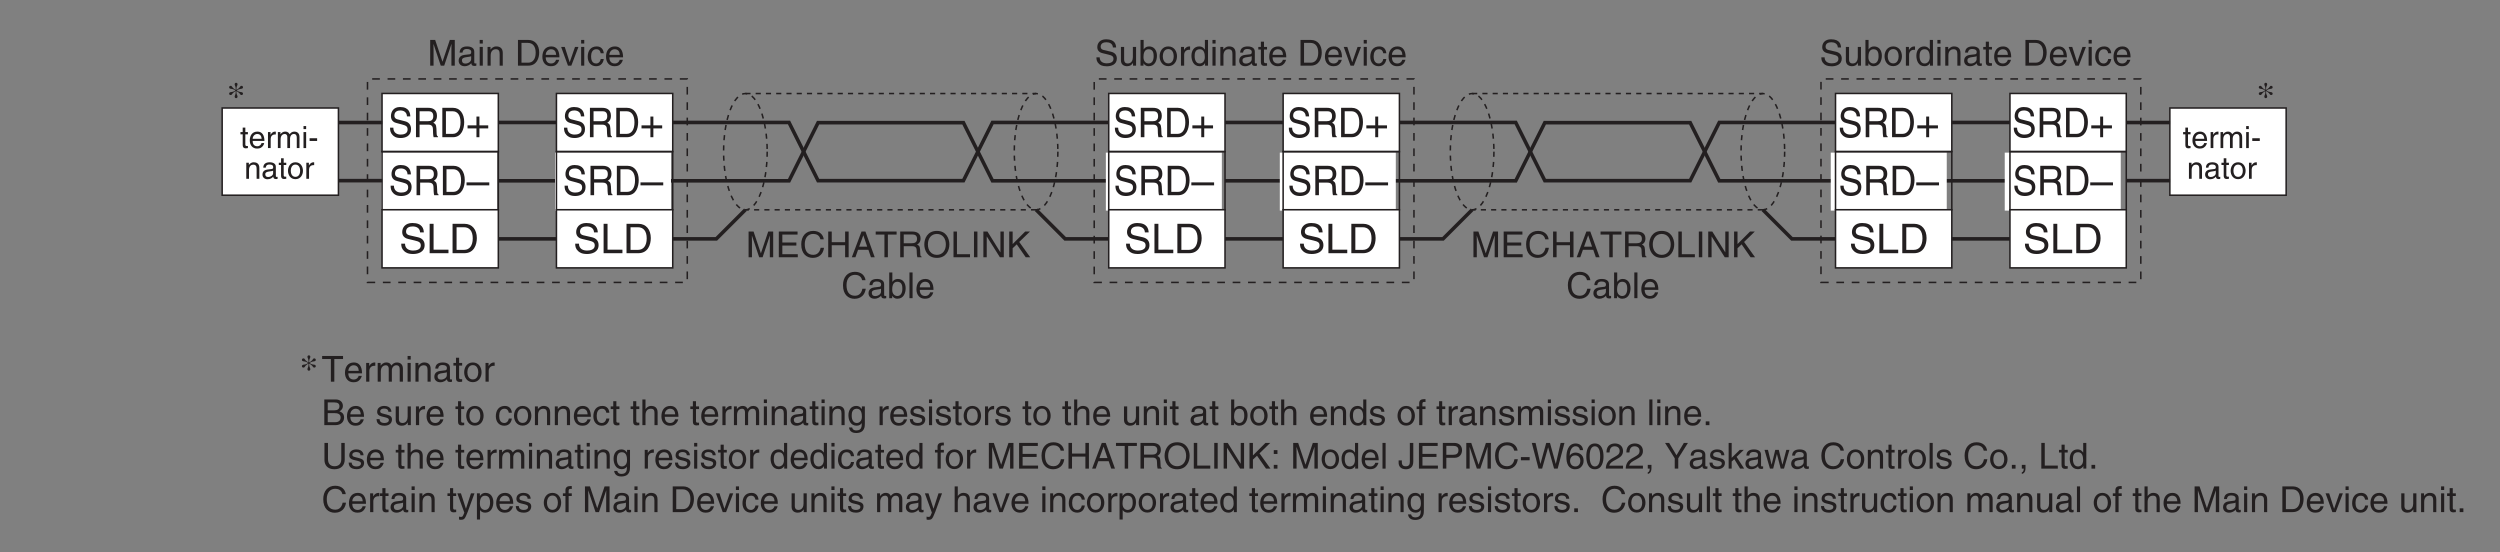 <?xml version="1.0" encoding="UTF-8"?>
<svg xmlns="http://www.w3.org/2000/svg" xmlns:xlink="http://www.w3.org/1999/xlink" width="487.56pt" height="107.72pt" viewBox="0 0 487.56 107.72" version="1.2">
<rect x="0" y="0" width="487.56" height="107.72" fill="#808080" stroke="none"/>
<defs>
<g>
<symbol overflow="visible" id="glyph0-0">
<path style="stroke:none;" d="M 0 0 L 3.594 0 L 3.594 -5.594 L 0 -5.594 Z M 1.797 -3.156 L 0.578 -5.188 L 3.016 -5.188 Z M 2.016 -2.797 L 3.234 -4.828 L 3.234 -0.766 Z M 0.578 -0.406 L 1.797 -2.438 L 3.016 -0.406 Z M 0.359 -4.828 L 1.578 -2.797 L 0.359 -0.766 Z M 0.359 -4.828 "/>
</symbol>
<symbol overflow="visible" id="glyph0-1">
<path style="stroke:none;" d="M 4.312 -4.062 C 4.281 -4.688 4.109 -5.891 2.297 -5.891 C 1.047 -5.891 0.531 -5 0.531 -4.109 C 0.531 -3.109 1.281 -2.844 1.625 -2.766 L 2.688 -2.484 C 3.531 -2.266 3.781 -2.078 3.781 -1.484 C 3.781 -0.656 2.938 -0.516 2.422 -0.516 C 1.766 -0.516 1 -0.812 1 -1.859 L 0.359 -1.859 C 0.359 -1.312 0.438 -0.844 0.875 -0.406 C 1.109 -0.172 1.484 0.156 2.438 0.156 C 3.328 0.156 4.453 -0.219 4.453 -1.578 C 4.453 -2.484 3.953 -2.938 3.281 -3.109 L 1.812 -3.484 C 1.516 -3.562 1.203 -3.734 1.203 -4.219 C 1.203 -5.094 1.938 -5.219 2.375 -5.219 C 2.969 -5.219 3.625 -4.938 3.656 -4.062 Z M 4.312 -4.062 "/>
</symbol>
<symbol overflow="visible" id="glyph0-2">
<path style="stroke:none;" d="M 1.328 -2.453 L 3.016 -2.453 C 3.859 -2.453 3.938 -1.906 3.938 -1.438 C 3.938 -1.219 3.953 -0.344 4.062 0 L 4.922 0 L 4.922 -0.125 C 4.703 -0.266 4.672 -0.391 4.656 -0.703 L 4.609 -1.734 C 4.578 -2.531 4.297 -2.688 4 -2.812 C 4.328 -3.031 4.719 -3.344 4.719 -4.188 C 4.719 -5.406 3.859 -5.734 3.016 -5.734 L 0.625 -5.734 L 0.625 0 L 1.328 0 Z M 1.328 -5.062 L 3.062 -5.062 C 3.422 -5.062 4 -5 4 -4.109 C 4 -3.266 3.453 -3.125 2.953 -3.125 L 1.328 -3.125 Z M 1.328 -5.062 "/>
</symbol>
<symbol overflow="visible" id="glyph0-3">
<path style="stroke:none;" d="M 0.578 0 L 2.641 0 C 4.344 0 4.844 -1.656 4.844 -2.953 C 4.844 -4.594 4.016 -5.734 2.672 -5.734 L 0.578 -5.734 Z M 1.281 -5.062 L 2.578 -5.062 C 3.531 -5.062 4.125 -4.344 4.125 -2.891 C 4.125 -1.453 3.531 -0.656 2.625 -0.656 L 1.281 -0.656 Z M 1.281 -5.062 "/>
</symbol>
<symbol overflow="visible" id="glyph1-0">
<path style="stroke:none;" d="M 0 0 L 4 0 L 4 -5.594 L 0 -5.594 Z M 2 -3.156 L 0.641 -5.188 L 3.359 -5.188 Z M 2.234 -2.797 L 3.594 -4.828 L 3.594 -0.766 Z M 0.641 -0.406 L 2 -2.438 L 3.359 -0.406 Z M 0.406 -4.828 L 1.75 -2.797 L 0.406 -0.766 Z M 0.406 -4.828 "/>
</symbol>
<symbol overflow="visible" id="glyph1-1">
<path style="stroke:none;" d="M 2.047 -2.312 L 0.312 -2.312 L 0.312 -1.719 L 2.047 -1.719 L 2.047 0 L 2.625 0 L 2.625 -1.719 L 4.344 -1.719 L 4.344 -2.312 L 2.625 -2.312 L 2.625 -4.031 L 2.047 -4.031 Z M 2.047 -2.312 "/>
</symbol>
<symbol overflow="visible" id="glyph1-2">
<path style="stroke:none;" d="M 4.438 -2.5 L 0 -2.5 L 0 -1.922 L 4.438 -1.922 Z M 4.438 -2.5 "/>
</symbol>
<symbol overflow="visible" id="glyph1-3">
<path style="stroke:none;" d="M 4.797 -4.062 C 4.766 -4.688 4.562 -5.891 2.562 -5.891 C 1.172 -5.891 0.578 -5 0.578 -4.109 C 0.578 -3.109 1.422 -2.844 1.797 -2.766 L 2.984 -2.484 C 3.922 -2.266 4.203 -2.078 4.203 -1.484 C 4.203 -0.656 3.25 -0.516 2.703 -0.516 C 1.969 -0.516 1.125 -0.812 1.125 -1.859 L 0.391 -1.859 C 0.391 -1.312 0.484 -0.844 0.969 -0.406 C 1.234 -0.172 1.641 0.156 2.703 0.156 C 3.688 0.156 4.953 -0.219 4.953 -1.578 C 4.953 -2.484 4.391 -2.938 3.656 -3.109 L 2.016 -3.484 C 1.672 -3.562 1.328 -3.734 1.328 -4.219 C 1.328 -5.094 2.156 -5.219 2.641 -5.219 C 3.297 -5.219 4.031 -4.938 4.062 -4.062 Z M 4.797 -4.062 "/>
</symbol>
<symbol overflow="visible" id="glyph1-4">
<path style="stroke:none;" d="M 1.375 -5.734 L 0.609 -5.734 L 0.609 0 L 4.281 0 L 4.281 -0.688 L 1.375 -0.688 Z M 1.375 -5.734 "/>
</symbol>
<symbol overflow="visible" id="glyph1-5">
<path style="stroke:none;" d="M 0.641 0 L 2.938 0 C 4.828 0 5.375 -1.656 5.375 -2.953 C 5.375 -4.594 4.469 -5.734 2.969 -5.734 L 0.641 -5.734 Z M 1.422 -5.062 L 2.859 -5.062 C 3.922 -5.062 4.578 -4.344 4.578 -2.891 C 4.578 -1.453 3.922 -0.656 2.922 -0.656 L 1.422 -0.656 Z M 1.422 -5.062 "/>
</symbol>
<symbol overflow="visible" id="glyph2-0">
<path style="stroke:none;" d="M 0 0 L 3.5 0 L 3.5 -4.891 L 0 -4.891 Z M 1.75 -2.766 L 0.562 -4.547 L 2.938 -4.547 Z M 1.953 -2.438 L 3.141 -4.219 L 3.141 -0.656 Z M 0.562 -0.344 L 1.75 -2.125 L 2.938 -0.344 Z M 0.344 -4.219 L 1.531 -2.438 L 0.344 -0.656 Z M 0.344 -4.219 "/>
</symbol>
<symbol overflow="visible" id="glyph2-1">
<path style="stroke:none;" d="M 5.312 0 L 5.312 -5.016 L 4.344 -5.016 L 2.922 -0.781 L 2.906 -0.781 L 1.484 -5.016 L 0.516 -5.016 L 0.516 0 L 1.172 0 L 1.172 -2.969 C 1.172 -3.109 1.156 -3.75 1.156 -4.203 L 1.172 -4.203 L 2.578 0 L 3.25 0 L 4.656 -4.219 L 4.672 -4.219 C 4.672 -3.75 4.656 -3.109 4.656 -2.969 L 4.656 0 Z M 5.312 0 "/>
</symbol>
<symbol overflow="visible" id="glyph2-2">
<path style="stroke:none;" d="M 1 -2.547 C 1.047 -2.828 1.141 -3.25 1.844 -3.25 C 2.422 -3.25 2.703 -3.031 2.703 -2.656 C 2.703 -2.297 2.516 -2.234 2.375 -2.219 L 1.359 -2.094 C 0.344 -1.969 0.25 -1.25 0.25 -0.953 C 0.25 -0.328 0.719 0.109 1.391 0.109 C 2.109 0.109 2.484 -0.234 2.719 -0.484 C 2.734 -0.203 2.828 0.062 3.359 0.062 C 3.5 0.062 3.594 0.031 3.703 0 L 3.703 -0.453 C 3.625 -0.438 3.562 -0.422 3.5 -0.422 C 3.375 -0.422 3.297 -0.484 3.297 -0.641 L 3.297 -2.734 C 3.297 -3.672 2.234 -3.75 1.938 -3.75 C 1.047 -3.75 0.469 -3.422 0.438 -2.547 Z M 2.688 -1.266 C 2.688 -0.781 2.125 -0.406 1.547 -0.406 C 1.094 -0.406 0.891 -0.641 0.891 -1.047 C 0.891 -1.5 1.375 -1.594 1.672 -1.641 C 2.438 -1.734 2.578 -1.781 2.688 -1.859 Z M 2.688 -1.266 "/>
</symbol>
<symbol overflow="visible" id="glyph2-3">
<path style="stroke:none;" d="M 1.078 -3.656 L 0.469 -3.656 L 0.469 0 L 1.078 0 Z M 1.078 -4.312 L 1.078 -5.016 L 0.469 -5.016 L 0.469 -4.312 Z M 1.078 -4.312 "/>
</symbol>
<symbol overflow="visible" id="glyph2-4">
<path style="stroke:none;" d="M 3.422 -2.484 C 3.422 -3.531 2.719 -3.75 2.156 -3.75 C 1.516 -3.75 1.188 -3.328 1.047 -3.141 L 1.031 -3.141 L 1.031 -3.656 L 0.453 -3.656 L 0.453 0 L 1.062 0 L 1.062 -1.984 C 1.062 -2.984 1.688 -3.203 2.031 -3.203 C 2.641 -3.203 2.812 -2.891 2.812 -2.25 L 2.812 0 L 3.422 0 Z M 3.422 -2.484 "/>
</symbol>
<symbol overflow="visible" id="glyph2-5">
<path style="stroke:none;" d=""/>
</symbol>
<symbol overflow="visible" id="glyph2-6">
<path style="stroke:none;" d="M 0.562 0 L 2.562 0 C 4.219 0 4.703 -1.453 4.703 -2.578 C 4.703 -4.016 3.906 -5.016 2.594 -5.016 L 0.562 -5.016 Z M 1.25 -4.438 L 2.5 -4.438 C 3.422 -4.438 4.016 -3.797 4.016 -2.531 C 4.016 -1.266 3.438 -0.578 2.562 -0.578 L 1.25 -0.578 Z M 1.25 -4.438 "/>
</symbol>
<symbol overflow="visible" id="glyph2-7">
<path style="stroke:none;" d="M 2.938 -1.141 C 2.922 -0.875 2.578 -0.422 2 -0.422 C 1.297 -0.422 0.938 -0.859 0.938 -1.625 L 3.609 -1.625 C 3.609 -2.922 3.094 -3.75 2.031 -3.75 C 0.828 -3.75 0.281 -2.859 0.281 -1.719 C 0.281 -0.672 0.891 0.109 1.906 0.109 C 2.5 0.109 2.734 -0.031 2.906 -0.141 C 3.359 -0.453 3.531 -0.969 3.562 -1.141 Z M 0.938 -2.109 C 0.938 -2.688 1.391 -3.203 1.953 -3.203 C 2.703 -3.203 2.938 -2.688 2.969 -2.109 Z M 0.938 -2.109 "/>
</symbol>
<symbol overflow="visible" id="glyph2-8">
<path style="stroke:none;" d="M 1.734 -0.672 L 1.719 -0.672 L 0.766 -3.656 L 0.062 -3.656 L 1.391 0 L 2.047 0 L 3.438 -3.656 L 2.766 -3.656 Z M 1.734 -0.672 "/>
</symbol>
<symbol overflow="visible" id="glyph2-9">
<path style="stroke:none;" d="M 3.328 -2.422 C 3.281 -3.062 2.922 -3.75 1.969 -3.75 C 0.75 -3.75 0.203 -2.859 0.203 -1.719 C 0.203 -0.672 0.812 0.109 1.844 0.109 C 2.906 0.109 3.266 -0.719 3.328 -1.297 L 2.734 -1.297 C 2.641 -0.734 2.281 -0.422 1.859 -0.422 C 1.016 -0.422 0.859 -1.203 0.859 -1.828 C 0.859 -2.484 1.109 -3.203 1.875 -3.203 C 2.391 -3.203 2.656 -2.906 2.734 -2.422 Z M 3.328 -2.422 "/>
</symbol>
<symbol overflow="visible" id="glyph2-10">
<path style="stroke:none;" d="M 0.094 -4.422 L 1.797 -4.422 L 1.797 0 L 2.469 0 L 2.469 -4.422 L 4.172 -4.422 L 4.172 -5.016 L 0.094 -5.016 Z M 0.094 -4.422 "/>
</symbol>
<symbol overflow="visible" id="glyph2-11">
<path style="stroke:none;" d="M 1.156 -2.125 C 1.156 -2.656 1.516 -3.094 2.094 -3.094 L 2.312 -3.094 L 2.312 -3.734 C 2.266 -3.75 2.234 -3.75 2.156 -3.75 C 1.703 -3.75 1.375 -3.469 1.125 -3.047 L 1.125 -3.656 L 0.531 -3.656 L 0.531 0 L 1.156 0 Z M 1.156 -2.125 "/>
</symbol>
<symbol overflow="visible" id="glyph2-12">
<path style="stroke:none;" d="M 0.453 0 L 1.062 0 L 1.062 -1.984 C 1.062 -2.984 1.688 -3.203 2.031 -3.203 C 2.484 -3.203 2.609 -2.828 2.609 -2.531 L 2.609 0 L 3.219 0 L 3.219 -2.234 C 3.219 -2.719 3.562 -3.203 4.078 -3.203 C 4.609 -3.203 4.75 -2.859 4.75 -2.359 L 4.75 0 L 5.375 0 L 5.375 -2.531 C 5.375 -3.562 4.625 -3.75 4.234 -3.75 C 3.672 -3.75 3.422 -3.5 3.125 -3.156 C 3.016 -3.359 2.812 -3.75 2.156 -3.75 C 1.5 -3.75 1.188 -3.328 1.047 -3.141 L 1.031 -3.141 L 1.031 -3.656 L 0.453 -3.656 Z M 0.453 0 "/>
</symbol>
<symbol overflow="visible" id="glyph2-13">
<path style="stroke:none;" d="M 1.797 -3.141 L 1.797 -3.656 L 1.203 -3.656 L 1.203 -4.672 L 0.594 -4.672 L 0.594 -3.656 L 0.094 -3.656 L 0.094 -3.141 L 0.594 -3.141 L 0.594 -0.734 C 0.594 -0.297 0.719 0.047 1.328 0.047 C 1.391 0.047 1.578 0.016 1.797 0 L 1.797 -0.484 L 1.578 -0.484 C 1.453 -0.484 1.203 -0.484 1.203 -0.766 L 1.203 -3.141 Z M 1.797 -3.141 "/>
</symbol>
<symbol overflow="visible" id="glyph2-14">
<path style="stroke:none;" d="M 0.25 -1.828 C 0.25 -0.891 0.781 0.094 1.938 0.094 C 3.109 0.094 3.641 -0.891 3.641 -1.828 C 3.641 -2.766 3.109 -3.75 1.938 -3.75 C 0.781 -3.75 0.25 -2.766 0.25 -1.828 Z M 0.875 -1.828 C 0.875 -2.312 1.062 -3.234 1.938 -3.234 C 2.828 -3.234 3 -2.312 3 -1.828 C 3 -1.344 2.828 -0.438 1.938 -0.438 C 1.062 -0.438 0.875 -1.344 0.875 -1.828 Z M 0.875 -1.828 "/>
</symbol>
<symbol overflow="visible" id="glyph2-15">
<path style="stroke:none;" d="M 1.188 -4.438 L 2.422 -4.438 C 3.172 -4.438 3.469 -4.172 3.469 -3.703 C 3.469 -3.094 3.062 -2.891 2.422 -2.891 L 1.188 -2.891 Z M 0.516 0 L 2.672 0 C 3.781 0 4.375 -0.672 4.375 -1.484 C 4.375 -2.344 3.797 -2.562 3.469 -2.703 C 4.016 -2.969 4.141 -3.422 4.141 -3.75 C 4.141 -4.438 3.656 -5.016 2.719 -5.016 L 0.516 -5.016 Z M 1.188 -2.344 L 2.531 -2.344 C 3.078 -2.344 3.703 -2.203 3.703 -1.5 C 3.703 -0.938 3.344 -0.578 2.641 -0.578 L 1.188 -0.578 Z M 1.188 -2.344 "/>
</symbol>
<symbol overflow="visible" id="glyph2-16">
<path style="stroke:none;" d="M 3.125 -2.609 C 3.125 -2.797 3.031 -3.75 1.719 -3.75 C 1 -3.75 0.344 -3.391 0.344 -2.594 C 0.344 -2.094 0.672 -1.828 1.188 -1.703 L 1.906 -1.531 C 2.422 -1.391 2.625 -1.297 2.625 -1 C 2.625 -0.594 2.234 -0.422 1.781 -0.422 C 0.922 -0.422 0.844 -0.891 0.812 -1.172 L 0.219 -1.172 C 0.25 -0.734 0.344 0.109 1.797 0.109 C 2.625 0.109 3.234 -0.344 3.234 -1.109 C 3.234 -1.594 2.969 -1.875 2.219 -2.062 L 1.594 -2.219 C 1.125 -2.344 0.938 -2.406 0.938 -2.703 C 0.938 -3.156 1.469 -3.234 1.656 -3.234 C 2.438 -3.234 2.516 -2.844 2.531 -2.609 Z M 3.125 -2.609 "/>
</symbol>
<symbol overflow="visible" id="glyph2-17">
<path style="stroke:none;" d="M 3.422 0 L 3.422 -3.656 L 2.797 -3.656 L 2.797 -1.641 C 2.797 -1.109 2.562 -0.422 1.797 -0.422 C 1.391 -0.422 1.094 -0.625 1.094 -1.234 L 1.094 -3.656 L 0.469 -3.656 L 0.469 -1.031 C 0.469 -0.156 1.125 0.109 1.656 0.109 C 2.25 0.109 2.562 -0.125 2.828 -0.547 L 2.828 0 Z M 3.422 0 "/>
</symbol>
<symbol overflow="visible" id="glyph2-18">
<path style="stroke:none;" d="M 3.422 -2.484 C 3.422 -3.531 2.719 -3.75 2.156 -3.75 C 1.562 -3.75 1.25 -3.391 1.078 -3.156 L 1.062 -3.156 L 1.062 -5.016 L 0.453 -5.016 L 0.453 0 L 1.062 0 L 1.062 -1.984 C 1.062 -2.906 1.578 -3.203 2.094 -3.203 C 2.672 -3.203 2.812 -2.891 2.812 -2.391 L 2.812 0 L 3.422 0 Z M 3.422 -2.484 "/>
</symbol>
<symbol overflow="visible" id="glyph2-19">
<path style="stroke:none;" d="M 0.922 -1.844 C 0.922 -2.312 0.969 -3.203 1.906 -3.203 C 2.797 -3.203 2.906 -2.25 2.906 -1.656 C 2.906 -0.688 2.297 -0.422 1.906 -0.422 C 1.234 -0.422 0.922 -1.031 0.922 -1.844 Z M 3.484 -3.656 L 2.906 -3.656 L 2.906 -3.141 L 2.891 -3.141 C 2.75 -3.344 2.469 -3.75 1.797 -3.75 C 0.828 -3.75 0.281 -2.969 0.281 -1.938 C 0.281 -1.062 0.641 0.109 1.891 0.109 C 2.375 0.109 2.703 -0.125 2.859 -0.391 L 2.859 -0.406 L 2.875 -0.406 L 2.875 -0.266 C 2.875 0.172 2.891 1.031 1.828 1.031 C 1.688 1.031 1.125 1.031 1 0.453 L 0.391 0.453 C 0.516 1.422 1.359 1.531 1.781 1.531 C 3.484 1.531 3.484 0.219 3.484 -0.297 Z M 3.484 -3.656 "/>
</symbol>
<symbol overflow="visible" id="glyph2-20">
<path style="stroke:none;" d="M 0.984 0 L 0.984 -0.453 L 1 -0.453 C 1.125 -0.25 1.391 0.109 2 0.109 C 3.25 0.109 3.609 -1.062 3.609 -1.938 C 3.609 -2.969 3.062 -3.75 2.094 -3.75 C 1.656 -3.75 1.297 -3.578 1.031 -3.188 L 1.016 -3.188 L 1.016 -5.016 L 0.406 -5.016 L 0.406 0 Z M 2.969 -1.844 C 2.969 -1.031 2.656 -0.422 1.984 -0.422 C 1.594 -0.422 0.984 -0.688 0.984 -1.656 C 0.984 -2.25 1.094 -3.203 1.984 -3.203 C 2.922 -3.203 2.969 -2.312 2.969 -1.844 Z M 2.969 -1.844 "/>
</symbol>
<symbol overflow="visible" id="glyph2-21">
<path style="stroke:none;" d="M 3.484 -5.016 L 2.875 -5.016 L 2.875 -3.188 L 2.859 -3.141 C 2.703 -3.344 2.438 -3.75 1.766 -3.75 C 0.797 -3.75 0.25 -2.969 0.25 -1.938 C 0.25 -1.062 0.609 0.109 1.844 0.109 C 2.203 0.109 2.625 0 2.891 -0.5 L 2.906 -0.5 L 2.906 0 L 3.484 0 Z M 0.875 -1.844 C 0.875 -2.312 0.922 -3.203 1.875 -3.203 C 2.766 -3.203 2.859 -2.25 2.859 -1.656 C 2.859 -0.688 2.25 -0.422 1.859 -0.422 C 1.188 -0.422 0.875 -1.031 0.875 -1.844 Z M 0.875 -1.844 "/>
</symbol>
<symbol overflow="visible" id="glyph2-22">
<path style="stroke:none;" d="M 1.828 -3.141 L 1.828 -3.656 L 1.219 -3.656 L 1.219 -4.109 C 1.219 -4.406 1.312 -4.531 1.578 -4.531 C 1.656 -4.531 1.75 -4.531 1.828 -4.516 L 1.828 -5.078 C 1.734 -5.078 1.641 -5.078 1.547 -5.078 C 0.953 -5.078 0.594 -4.828 0.594 -4.281 L 0.594 -3.656 L 0.094 -3.656 L 0.094 -3.141 L 0.594 -3.141 L 0.594 0 L 1.219 0 L 1.219 -3.141 Z M 1.828 -3.141 "/>
</symbol>
<symbol overflow="visible" id="glyph2-23">
<path style="stroke:none;" d="M 1.078 -5.016 L 0.469 -5.016 L 0.469 0 L 1.078 0 Z M 1.078 -5.016 "/>
</symbol>
<symbol overflow="visible" id="glyph2-24">
<path style="stroke:none;" d="M 1.328 -0.734 L 0.609 -0.734 L 0.609 0 L 1.328 0 Z M 1.328 -0.734 "/>
</symbol>
<symbol overflow="visible" id="glyph2-25">
<path style="stroke:none;" d="M 3.828 -5.016 L 3.828 -1.844 C 3.828 -0.75 3.125 -0.469 2.5 -0.469 C 1.891 -0.469 1.234 -0.766 1.234 -1.859 L 1.234 -5.016 L 0.547 -5.016 L 0.547 -1.672 C 0.547 -0.734 1.125 0.125 2.484 0.125 C 3.859 0.125 4.5 -0.734 4.5 -1.766 L 4.5 -5.016 Z M 3.828 -5.016 "/>
</symbol>
<symbol overflow="visible" id="glyph2-26">
<path style="stroke:none;" d="M 4.297 -0.594 L 1.281 -0.594 L 1.281 -2.281 L 4.016 -2.281 L 4.016 -2.875 L 1.281 -2.875 L 1.281 -4.422 L 4.25 -4.422 L 4.25 -5.016 L 0.594 -5.016 L 0.594 0 L 4.297 0 Z M 4.297 -0.594 "/>
</symbol>
<symbol overflow="visible" id="glyph2-27">
<path style="stroke:none;" d="M 4.703 -3.5 C 4.609 -4.344 3.938 -5.141 2.641 -5.141 C 1.188 -5.141 0.312 -4.078 0.312 -2.531 C 0.312 -0.609 1.422 0.125 2.562 0.125 C 2.938 0.125 4.484 0.047 4.75 -1.844 L 4.094 -1.844 C 3.875 -0.672 3.109 -0.469 2.672 -0.469 C 1.422 -0.469 1 -1.375 1 -2.562 C 1 -3.875 1.734 -4.547 2.641 -4.547 C 3.125 -4.547 3.859 -4.391 4.047 -3.5 Z M 4.703 -3.5 "/>
</symbol>
<symbol overflow="visible" id="glyph2-28">
<path style="stroke:none;" d="M 3.828 -2.938 L 1.219 -2.938 L 1.219 -5.016 L 0.531 -5.016 L 0.531 0 L 1.219 0 L 1.219 -2.344 L 3.828 -2.344 L 3.828 0 L 4.516 0 L 4.516 -5.016 L 3.828 -5.016 Z M 3.828 -2.938 "/>
</symbol>
<symbol overflow="visible" id="glyph2-29">
<path style="stroke:none;" d="M 3.328 -1.453 L 3.828 0 L 4.562 0 L 2.75 -5.016 L 1.984 -5.016 L 0.094 0 L 0.797 0 L 1.312 -1.453 Z M 1.531 -2.062 L 2.328 -4.266 L 2.344 -4.266 L 3.094 -2.062 Z M 1.531 -2.062 "/>
</symbol>
<symbol overflow="visible" id="glyph2-30">
<path style="stroke:none;" d="M 1.297 -2.156 L 2.938 -2.156 C 3.75 -2.156 3.828 -1.672 3.828 -1.25 C 3.828 -1.062 3.844 -0.312 3.953 0 L 4.781 0 L 4.781 -0.109 C 4.562 -0.234 4.531 -0.328 4.531 -0.609 L 4.484 -1.516 C 4.453 -2.219 4.172 -2.344 3.891 -2.469 C 4.203 -2.656 4.578 -2.922 4.578 -3.672 C 4.578 -4.734 3.75 -5.016 2.938 -5.016 L 0.609 -5.016 L 0.609 0 L 1.297 0 Z M 1.297 -4.438 L 2.984 -4.438 C 3.312 -4.438 3.891 -4.375 3.891 -3.594 C 3.891 -2.859 3.359 -2.734 2.859 -2.734 L 1.297 -2.734 Z M 1.297 -4.438 "/>
</symbol>
<symbol overflow="visible" id="glyph2-31">
<path style="stroke:none;" d="M 4.469 -2.5 C 4.469 -1.328 3.812 -0.469 2.719 -0.469 C 1.625 -0.469 0.969 -1.328 0.969 -2.5 C 0.969 -3.688 1.625 -4.547 2.719 -4.547 C 3.812 -4.547 4.469 -3.688 4.469 -2.5 Z M 5.156 -2.5 C 5.156 -3.594 4.594 -5.141 2.719 -5.141 C 0.844 -5.141 0.266 -3.594 0.266 -2.5 C 0.266 -1.422 0.844 0.125 2.719 0.125 C 4.594 0.125 5.156 -1.422 5.156 -2.5 Z M 5.156 -2.5 "/>
</symbol>
<symbol overflow="visible" id="glyph2-32">
<path style="stroke:none;" d="M 1.203 -5.016 L 0.531 -5.016 L 0.531 0 L 3.75 0 L 3.75 -0.594 L 1.203 -0.594 Z M 1.203 -5.016 "/>
</symbol>
<symbol overflow="visible" id="glyph2-33">
<path style="stroke:none;" d="M 1.312 -5.016 L 0.641 -5.016 L 0.641 0 L 1.312 0 Z M 1.312 -5.016 "/>
</symbol>
<symbol overflow="visible" id="glyph2-34">
<path style="stroke:none;" d="M 3.859 -0.969 L 3.844 -0.969 L 1.328 -5.016 L 0.531 -5.016 L 0.531 0 L 1.188 0 L 1.188 -4.047 L 1.203 -4.047 L 3.75 0 L 4.516 0 L 4.516 -5.016 L 3.859 -5.016 Z M 3.859 -0.969 "/>
</symbol>
<symbol overflow="visible" id="glyph2-35">
<path style="stroke:none;" d="M 1.203 -1.766 L 2 -2.516 L 3.75 0 L 4.625 0 L 2.484 -2.984 L 4.578 -5.016 L 3.641 -5.016 L 1.203 -2.578 L 1.203 -5.016 L 0.531 -5.016 L 0.531 0 L 1.203 0 Z M 1.203 -1.766 "/>
</symbol>
<symbol overflow="visible" id="glyph2-36">
<path style="stroke:none;" d="M 1.328 -0.734 L 0.609 -0.734 L 0.609 0 L 1.328 0 Z M 1.328 -3.609 L 0.609 -3.609 L 0.609 -2.859 L 1.328 -2.859 Z M 1.328 -3.609 "/>
</symbol>
<symbol overflow="visible" id="glyph2-37">
<path style="stroke:none;" d="M 0.125 -1.609 L 0.125 -1.125 C 0.125 -0.656 0.375 0.125 1.547 0.125 C 2.219 0.125 2.984 -0.188 2.984 -1.359 L 2.984 -5.016 L 2.312 -5.016 L 2.312 -1.312 C 2.312 -0.828 2.141 -0.453 1.516 -0.453 C 1.047 -0.453 0.75 -0.656 0.75 -1.266 L 0.75 -1.609 Z M 0.125 -1.609 "/>
</symbol>
<symbol overflow="visible" id="glyph2-38">
<path style="stroke:none;" d="M 1.281 -4.438 L 2.656 -4.438 C 3.219 -4.438 3.641 -4.234 3.641 -3.594 C 3.641 -2.922 3.234 -2.703 2.625 -2.703 L 1.281 -2.703 Z M 1.281 -2.109 L 2.859 -2.109 C 3.953 -2.109 4.344 -2.906 4.344 -3.609 C 4.344 -4.422 3.781 -5.016 2.859 -5.016 L 0.594 -5.016 L 0.594 0 L 1.281 0 Z M 1.281 -2.109 "/>
</symbol>
<symbol overflow="visible" id="glyph2-39">
<path style="stroke:none;" d="M 2.016 -2.25 L 0.312 -2.25 L 0.312 -1.625 L 2.016 -1.625 Z M 2.016 -2.25 "/>
</symbol>
<symbol overflow="visible" id="glyph2-40">
<path style="stroke:none;" d="M 3.297 -4.156 L 4.453 0 L 5.156 0 L 6.484 -5.016 L 5.734 -5.016 L 4.797 -0.938 L 4.781 -0.938 L 3.656 -5.016 L 2.922 -5.016 L 1.797 -0.938 L 1.781 -0.938 L 0.844 -5.016 L 0.109 -5.016 L 1.422 0 L 2.125 0 Z M 3.297 -4.156 "/>
</symbol>
<symbol overflow="visible" id="glyph2-41">
<path style="stroke:none;" d="M 3.516 -3.609 C 3.453 -4.609 2.641 -4.906 2.078 -4.906 C 0.609 -4.906 0.266 -3.359 0.266 -2.281 C 0.266 -1.641 0.344 -1.047 0.641 -0.578 C 0.984 -0.031 1.531 0.125 1.906 0.125 C 2.594 0.125 2.891 -0.062 3.156 -0.344 C 3.484 -0.703 3.625 -1.062 3.625 -1.578 C 3.625 -2.75 2.688 -3.125 2.078 -3.125 C 1.406 -3.125 1.062 -2.797 0.922 -2.531 L 0.906 -2.547 C 0.906 -3.062 1.109 -4.359 2.062 -4.359 C 2.594 -4.359 2.828 -4.031 2.906 -3.609 Z M 0.984 -1.516 C 0.984 -2.094 1.312 -2.578 1.984 -2.578 C 2.75 -2.578 2.984 -1.984 2.984 -1.547 C 2.984 -0.875 2.609 -0.422 2.016 -0.422 C 1.297 -0.422 0.984 -0.984 0.984 -1.516 Z M 0.984 -1.516 "/>
</symbol>
<symbol overflow="visible" id="glyph2-42">
<path style="stroke:none;" d="M 2.969 -2.391 C 2.969 -1.156 2.641 -0.422 1.938 -0.422 C 1.234 -0.422 0.922 -1.156 0.922 -2.391 C 0.922 -3.625 1.234 -4.359 1.938 -4.359 C 2.641 -4.359 2.969 -3.625 2.969 -2.391 Z M 3.625 -2.391 C 3.625 -3.406 3.359 -4.906 1.938 -4.906 C 0.531 -4.906 0.266 -3.406 0.266 -2.391 C 0.266 -1.375 0.531 0.125 1.938 0.125 C 3.359 0.125 3.625 -1.375 3.625 -2.391 Z M 3.625 -2.391 "/>
</symbol>
<symbol overflow="visible" id="glyph2-43">
<path style="stroke:none;" d="M 0.922 -3.156 C 0.938 -3.5 0.984 -4.359 1.906 -4.359 C 2.641 -4.359 2.891 -3.859 2.891 -3.469 C 2.891 -2.828 2.5 -2.625 1.984 -2.328 L 1.328 -1.953 C 0.672 -1.562 0.219 -1.016 0.188 0 L 3.547 0 L 3.547 -0.578 L 0.875 -0.578 C 0.906 -0.766 1.047 -1.156 1.719 -1.516 L 2.234 -1.797 C 2.969 -2.188 3.547 -2.562 3.547 -3.438 C 3.547 -4.359 2.859 -4.906 2 -4.906 C 1.469 -4.906 0.312 -4.75 0.312 -3.156 Z M 0.922 -3.156 "/>
</symbol>
<symbol overflow="visible" id="glyph2-44">
<path style="stroke:none;" d="M 0.609 0 L 0.984 0 C 0.984 0.328 0.906 0.672 0.609 0.703 L 0.609 1.031 C 0.75 1 1.328 0.891 1.328 -0.062 L 1.328 -0.734 L 0.609 -0.734 Z M 0.609 0 "/>
</symbol>
<symbol overflow="visible" id="glyph2-45">
<path style="stroke:none;" d="M 2.672 -2.016 L 4.562 -5.016 L 3.766 -5.016 L 2.328 -2.609 L 0.891 -5.016 L 0.094 -5.016 L 1.984 -2.016 L 1.984 0 L 2.672 0 Z M 2.672 -2.016 "/>
</symbol>
<symbol overflow="visible" id="glyph2-46">
<path style="stroke:none;" d="M 2.016 -2.297 L 3.422 -3.656 L 2.641 -3.656 L 1.062 -2.109 L 1.062 -5.016 L 0.469 -5.016 L 0.469 0 L 1.062 0 L 1.062 -1.391 L 1.578 -1.844 L 2.703 0 L 3.5 0 Z M 2.016 -2.297 "/>
</symbol>
<symbol overflow="visible" id="glyph2-47">
<path style="stroke:none;" d="M 2.5 -2.828 L 2.516 -2.828 L 3.25 0 L 3.891 0 L 4.953 -3.656 L 4.344 -3.656 L 3.594 -0.781 L 3.578 -0.781 L 2.875 -3.656 L 2.188 -3.656 L 1.484 -0.781 L 1.469 -0.781 L 0.766 -3.656 L 0.094 -3.656 L 1.156 0 L 1.781 0 Z M 2.5 -2.828 "/>
</symbol>
<symbol overflow="visible" id="glyph2-48">
<path style="stroke:none;" d="M 1.766 -0.672 L 1.75 -0.672 L 0.781 -3.656 L 0.078 -3.656 L 1.438 0.094 C 1.141 0.859 1.109 0.938 0.781 0.938 C 0.609 0.938 0.484 0.906 0.406 0.875 L 0.406 1.438 C 0.516 1.469 0.578 1.5 0.672 1.5 C 1.453 1.5 1.516 1.406 2.109 -0.062 C 2.562 -1.266 2.984 -2.453 3.422 -3.656 L 2.734 -3.656 Z M 1.766 -0.672 "/>
</symbol>
<symbol overflow="visible" id="glyph2-49">
<path style="stroke:none;" d="M 0.984 -1.656 C 0.984 -2.25 1.094 -3.203 1.984 -3.203 C 2.922 -3.203 2.969 -2.312 2.969 -1.844 C 2.969 -1.031 2.656 -0.422 1.984 -0.422 C 1.594 -0.422 0.984 -0.688 0.984 -1.656 Z M 0.406 1.453 L 1.016 1.453 L 1.016 -0.391 L 1.031 -0.391 C 1.188 -0.125 1.516 0.109 2 0.109 C 3.25 0.109 3.609 -1.062 3.609 -1.938 C 3.609 -2.969 3.062 -3.75 2.094 -3.75 C 1.422 -3.75 1.141 -3.344 1 -3.141 L 0.984 -3.141 L 0.984 -3.656 L 0.406 -3.656 Z M 0.406 1.453 "/>
</symbol>
<symbol overflow="visible" id="glyph2-50">
<path style="stroke:none;" d="M 4.188 -3.547 C 4.156 -4.094 3.984 -5.141 2.234 -5.141 C 1.016 -5.141 0.516 -4.375 0.516 -3.594 C 0.516 -2.719 1.25 -2.5 1.578 -2.422 L 2.609 -2.172 C 3.422 -1.984 3.672 -1.812 3.672 -1.297 C 3.672 -0.578 2.844 -0.453 2.359 -0.453 C 1.719 -0.453 0.984 -0.719 0.984 -1.625 L 0.344 -1.625 C 0.344 -1.156 0.422 -0.734 0.859 -0.344 C 1.078 -0.141 1.438 0.125 2.375 0.125 C 3.234 0.125 4.328 -0.203 4.328 -1.391 C 4.328 -2.172 3.844 -2.562 3.188 -2.719 L 1.766 -3.047 C 1.469 -3.125 1.172 -3.266 1.172 -3.688 C 1.172 -4.453 1.891 -4.562 2.312 -4.562 C 2.875 -4.562 3.516 -4.328 3.562 -3.547 Z M 4.188 -3.547 "/>
</symbol>
<symbol overflow="visible" id="glyph3-0">
<path style="stroke:none;" d="M 0 0 L 2.984 0 L 2.984 -4.188 L 0 -4.188 Z M 1.5 -2.359 L 0.484 -3.891 L 2.516 -3.891 Z M 1.672 -2.094 L 2.688 -3.625 L 2.688 -0.562 Z M 0.484 -0.297 L 1.5 -1.828 L 2.516 -0.297 Z M 0.297 -3.625 L 1.312 -2.094 L 0.297 -0.562 Z M 0.297 -3.625 "/>
</symbol>
<symbol overflow="visible" id="glyph3-1">
<path style="stroke:none;" d="M 1.531 -2.688 L 1.531 -3.125 L 1.031 -3.125 L 1.031 -4 L 0.516 -4 L 0.516 -3.125 L 0.078 -3.125 L 0.078 -2.688 L 0.516 -2.688 L 0.516 -0.625 C 0.516 -0.25 0.625 0.047 1.141 0.047 C 1.203 0.047 1.344 0.016 1.531 0 L 1.531 -0.406 L 1.359 -0.406 C 1.25 -0.406 1.031 -0.406 1.031 -0.656 L 1.031 -2.688 Z M 1.531 -2.688 "/>
</symbol>
<symbol overflow="visible" id="glyph3-2">
<path style="stroke:none;" d="M 2.516 -0.984 C 2.5 -0.75 2.203 -0.359 1.719 -0.359 C 1.109 -0.359 0.797 -0.734 0.797 -1.391 L 3.094 -1.391 C 3.094 -2.5 2.641 -3.219 1.734 -3.219 C 0.703 -3.219 0.234 -2.453 0.234 -1.484 C 0.234 -0.578 0.766 0.094 1.641 0.094 C 2.141 0.094 2.344 -0.031 2.484 -0.125 C 2.891 -0.391 3.031 -0.828 3.047 -0.984 Z M 0.797 -1.812 C 0.797 -2.297 1.188 -2.75 1.672 -2.75 C 2.312 -2.75 2.516 -2.297 2.547 -1.812 Z M 0.797 -1.812 "/>
</symbol>
<symbol overflow="visible" id="glyph3-3">
<path style="stroke:none;" d="M 0.984 -1.812 C 0.984 -2.281 1.297 -2.656 1.797 -2.656 L 1.984 -2.656 L 1.984 -3.203 C 1.938 -3.219 1.922 -3.219 1.844 -3.219 C 1.453 -3.219 1.172 -2.969 0.969 -2.609 L 0.953 -2.609 L 0.953 -3.125 L 0.453 -3.125 L 0.453 0 L 0.984 0 Z M 0.984 -1.812 "/>
</symbol>
<symbol overflow="visible" id="glyph3-4">
<path style="stroke:none;" d="M 0.391 0 L 0.922 0 L 0.922 -1.703 C 0.922 -2.562 1.438 -2.75 1.734 -2.75 C 2.125 -2.75 2.234 -2.422 2.234 -2.172 L 2.234 0 L 2.766 0 L 2.766 -1.906 C 2.766 -2.328 3.047 -2.75 3.5 -2.75 C 3.938 -2.75 4.078 -2.453 4.078 -2.016 L 4.078 0 L 4.609 0 L 4.609 -2.172 C 4.609 -3.047 3.969 -3.219 3.625 -3.219 C 3.141 -3.219 2.938 -3 2.672 -2.703 C 2.578 -2.875 2.406 -3.219 1.844 -3.219 C 1.281 -3.219 1.016 -2.859 0.891 -2.688 L 0.891 -3.125 L 0.391 -3.125 Z M 0.391 0 "/>
</symbol>
<symbol overflow="visible" id="glyph3-5">
<path style="stroke:none;" d="M 0.922 -3.125 L 0.406 -3.125 L 0.406 0 L 0.922 0 Z M 0.922 -3.703 L 0.922 -4.297 L 0.406 -4.297 L 0.406 -3.703 Z M 0.922 -3.703 "/>
</symbol>
<symbol overflow="visible" id="glyph3-6">
<path style="stroke:none;" d="M 1.734 -1.922 L 0.266 -1.922 L 0.266 -1.391 L 1.734 -1.391 Z M 1.734 -1.922 "/>
</symbol>
<symbol overflow="visible" id="glyph3-7">
<path style="stroke:none;" d="M 2.938 -2.125 C 2.938 -3.016 2.328 -3.219 1.844 -3.219 C 1.297 -3.219 1.016 -2.859 0.891 -2.688 L 0.891 -3.125 L 0.391 -3.125 L 0.391 0 L 0.922 0 L 0.922 -1.703 C 0.922 -2.562 1.438 -2.75 1.734 -2.75 C 2.25 -2.75 2.406 -2.469 2.406 -1.922 L 2.406 0 L 2.938 0 Z M 2.938 -2.125 "/>
</symbol>
<symbol overflow="visible" id="glyph3-8">
<path style="stroke:none;" d="M 0.859 -2.172 C 0.891 -2.422 0.969 -2.781 1.578 -2.781 C 2.078 -2.781 2.312 -2.609 2.312 -2.281 C 2.312 -1.969 2.156 -1.922 2.031 -1.906 L 1.172 -1.797 C 0.297 -1.688 0.219 -1.078 0.219 -0.812 C 0.219 -0.281 0.625 0.094 1.203 0.094 C 1.812 0.094 2.125 -0.203 2.328 -0.422 C 2.344 -0.172 2.422 0.062 2.891 0.062 C 3 0.062 3.078 0.031 3.172 0 L 3.172 -0.391 C 3.109 -0.375 3.047 -0.359 3 -0.359 C 2.891 -0.359 2.828 -0.406 2.828 -0.547 L 2.828 -2.344 C 2.828 -3.141 1.922 -3.219 1.656 -3.219 C 0.891 -3.219 0.391 -2.922 0.375 -2.172 Z M 2.297 -1.078 C 2.297 -0.672 1.812 -0.344 1.328 -0.344 C 0.938 -0.344 0.766 -0.547 0.766 -0.891 C 0.766 -1.281 1.172 -1.359 1.438 -1.406 C 2.078 -1.484 2.219 -1.531 2.297 -1.594 Z M 2.297 -1.078 "/>
</symbol>
<symbol overflow="visible" id="glyph3-9">
<path style="stroke:none;" d="M 0.203 -1.562 C 0.203 -0.766 0.672 0.078 1.656 0.078 C 2.656 0.078 3.125 -0.766 3.125 -1.562 C 3.125 -2.375 2.656 -3.219 1.656 -3.219 C 0.672 -3.219 0.203 -2.375 0.203 -1.562 Z M 0.75 -1.562 C 0.75 -1.984 0.906 -2.766 1.656 -2.766 C 2.422 -2.766 2.578 -1.984 2.578 -1.562 C 2.578 -1.156 2.422 -0.375 1.656 -0.375 C 0.906 -0.375 0.75 -1.156 0.75 -1.562 Z M 0.75 -1.562 "/>
</symbol>
<symbol overflow="visible" id="glyph4-0">
<path style="stroke:none;" d="M 0 0 L 3.5 0 L 3.5 -4.891 L 0 -4.891 Z M 1.75 -2.766 L 0.562 -4.547 L 2.938 -4.547 Z M 1.953 -2.438 L 3.141 -4.219 L 3.141 -0.656 Z M 0.562 -0.344 L 1.75 -2.125 L 2.938 -0.344 Z M 0.344 -4.219 L 1.531 -2.438 L 0.344 -0.656 Z M 0.344 -4.219 "/>
</symbol>
<symbol overflow="visible" id="glyph4-1">
<path style="stroke:none;" d="M 1.344 -3.484 C 0.891 -3.234 0.391 -3.438 0.391 -3 C 0.391 -2.875 0.5 -2.75 0.688 -2.75 C 1 -2.75 0.891 -3.031 1.422 -3.375 L 1.625 -3.5 L 1.672 -3.484 L 1.672 -3.297 C 1.672 -2.828 1.469 -2.688 1.469 -2.438 C 1.469 -2.266 1.578 -2.141 1.75 -2.141 C 1.906 -2.141 2.031 -2.266 2.031 -2.438 C 2.031 -2.688 1.812 -2.828 1.812 -3.297 L 1.812 -3.484 L 1.875 -3.5 L 2.062 -3.375 C 2.594 -3.031 2.5 -2.75 2.797 -2.75 C 2.984 -2.75 3.094 -2.875 3.094 -3 C 3.094 -3.438 2.609 -3.234 2.141 -3.484 L 1.938 -3.609 L 1.938 -3.688 L 2.141 -3.797 C 2.609 -4.062 3.094 -3.844 3.094 -4.281 C 3.094 -4.406 2.984 -4.547 2.797 -4.547 C 2.5 -4.547 2.594 -4.25 2.062 -3.906 L 1.875 -3.781 L 1.812 -3.797 L 1.812 -3.984 C 1.812 -4.469 2.031 -4.609 2.031 -4.859 C 2.031 -5.016 1.906 -5.141 1.75 -5.141 C 1.578 -5.141 1.469 -5.016 1.469 -4.859 C 1.469 -4.609 1.672 -4.469 1.672 -3.984 L 1.672 -3.797 L 1.625 -3.781 L 1.422 -3.906 C 0.891 -4.25 1 -4.547 0.688 -4.547 C 0.5 -4.547 0.391 -4.406 0.391 -4.281 C 0.391 -3.844 0.891 -4.062 1.344 -3.797 L 1.562 -3.688 L 1.562 -3.609 Z M 1.344 -3.484 "/>
</symbol>
</g>
</defs>
<g id="surface1">
<path style="fill:none;stroke-width:7;stroke-linecap:butt;stroke-linejoin:miter;stroke:rgb(13.73%,12.16%,12.549%);stroke-opacity:1;stroke-miterlimit:4;" d="M 3915.87 721.786 L 3348.853 721.786 L 3292.144 835.166 L 3008.635 835.166 L 2951.926 721.786 L 2384.948 721.786 " transform="matrix(0.1,0,0,-0.1,0.413,107.441)"/>
<path style="fill:none;stroke-width:7;stroke-linecap:butt;stroke-linejoin:miter;stroke:rgb(13.73%,12.16%,12.549%);stroke-opacity:1;stroke-miterlimit:4;" d="M 3915.87 835.519 L 3348.853 835.519 L 3292.144 722.1 L 3008.635 722.1 L 2951.926 835.519 L 2384.948 835.519 " transform="matrix(0.1,0,0,-0.1,0.413,107.441)"/>
<path style="fill:none;stroke-width:7;stroke-linecap:butt;stroke-linejoin:miter;stroke:rgb(13.73%,12.16%,12.549%);stroke-opacity:1;stroke-miterlimit:4;" d="M 3915.87 608.524 L 3490.588 608.524 L 3433.878 665.234 " transform="matrix(0.1,0,0,-0.1,0.413,107.441)"/>
<path style="fill-rule:nonzero;fill:rgb(100%,100%,100%);fill-opacity:1;stroke-width:3;stroke-linecap:butt;stroke-linejoin:miter;stroke:rgb(13.73%,12.16%,12.549%);stroke-opacity:1;stroke-miterlimit:4;" d="M 740.92 778.77 L 967.719 778.77 L 967.719 892.15 L 740.92 892.15 Z M 740.92 778.77 " transform="matrix(0.1,0,0,-0.1,0.413,107.441)"/>
<g style="fill:rgb(13.73%,12.16%,12.549%);fill-opacity:1;">
  <use xlink:href="#glyph0-1" x="75.711" y="26.761"/>
  <use xlink:href="#glyph0-2" x="80.501" y="26.761"/>
  <use xlink:href="#glyph0-3" x="85.686" y="26.761"/>
</g>
<g style="fill:rgb(13.73%,12.16%,12.549%);fill-opacity:1;">
  <use xlink:href="#glyph1-1" x="90.873" y="26.761"/>
</g>
<path style="fill-rule:nonzero;fill:rgb(100%,100%,100%);fill-opacity:1;stroke-width:3;stroke-linecap:butt;stroke-linejoin:miter;stroke:rgb(13.73%,12.16%,12.549%);stroke-opacity:1;stroke-miterlimit:4;" d="M 429.135 693.706 L 655.895 693.706 L 655.895 863.795 L 429.135 863.795 Z M 429.135 693.706 " transform="matrix(0.1,0,0,-0.1,0.413,107.441)"/>
<path style=" stroke:none;fill-rule:nonzero;fill:rgb(100%,100%,100%);fill-opacity:1;" d="M 74.312 41.074 L 96.934 41.074 L 96.934 29.766 L 74.312 29.766 Z M 74.312 41.074 "/>
<path style="fill:none;stroke-width:3;stroke-linecap:butt;stroke-linejoin:miter;stroke:rgb(13.73%,12.16%,12.549%);stroke-opacity:1;stroke-miterlimit:4;" d="M 740.92 665.351 L 967.719 665.351 L 967.719 778.77 L 740.92 778.77 Z M 740.92 665.351 " transform="matrix(0.1,0,0,-0.1,0.413,107.441)"/>
<g style="fill:rgb(13.73%,12.16%,12.549%);fill-opacity:1;">
  <use xlink:href="#glyph0-1" x="75.822" y="38.071"/>
  <use xlink:href="#glyph0-2" x="80.612" y="38.071"/>
  <use xlink:href="#glyph0-3" x="85.797" y="38.071"/>
</g>
<g style="fill:rgb(13.73%,12.16%,12.549%);fill-opacity:1;">
  <use xlink:href="#glyph1-2" x="90.984" y="38.071"/>
</g>
<path style="fill-rule:nonzero;fill:rgb(100%,100%,100%);fill-opacity:1;stroke-width:3;stroke-linecap:butt;stroke-linejoin:miter;stroke:rgb(13.73%,12.16%,12.549%);stroke-opacity:1;stroke-miterlimit:4;" d="M 740.92 551.971 L 967.719 551.971 L 967.719 665.351 L 740.92 665.351 Z M 740.92 551.971 " transform="matrix(0.1,0,0,-0.1,0.413,107.441)"/>
<g style="fill:rgb(13.73%,12.16%,12.549%);fill-opacity:1;">
  <use xlink:href="#glyph1-3" x="77.861" y="49.381"/>
  <use xlink:href="#glyph1-4" x="83.183" y="49.381"/>
  <use xlink:href="#glyph1-5" x="87.62" y="49.381"/>
</g>
<g style="fill:rgb(13.73%,12.16%,12.549%);fill-opacity:1;">
  <use xlink:href="#glyph2-1" x="83.382" y="12.804"/>
  <use xlink:href="#glyph2-2" x="89.198" y="12.804"/>
  <use xlink:href="#glyph2-3" x="93.08" y="12.804"/>
  <use xlink:href="#glyph2-4" x="94.63" y="12.804"/>
  <use xlink:href="#glyph2-5" x="98.512" y="12.804"/>
  <use xlink:href="#glyph2-6" x="100.453" y="12.804"/>
</g>
<g style="fill:rgb(13.73%,12.16%,12.549%);fill-opacity:1;">
  <use xlink:href="#glyph2-7" x="105.493" y="12.804"/>
  <use xlink:href="#glyph2-8" x="109.375" y="12.804"/>
  <use xlink:href="#glyph2-3" x="112.866" y="12.804"/>
  <use xlink:href="#glyph2-9" x="114.416" y="12.804"/>
  <use xlink:href="#glyph2-7" x="117.907" y="12.804"/>
</g>
<path style="fill:none;stroke-width:7;stroke-linecap:butt;stroke-linejoin:miter;stroke:rgb(13.73%,12.16%,12.549%);stroke-opacity:1;stroke-miterlimit:4;" d="M 967.758 608.524 L 1392.805 608.524 L 1449.515 665.234 " transform="matrix(0.1,0,0,-0.1,0.413,107.441)"/>
<path style="fill:none;stroke-width:7;stroke-linecap:butt;stroke-linejoin:miter;stroke:rgb(13.73%,12.16%,12.549%);stroke-opacity:1;stroke-miterlimit:4;" d="M 2158.266 608.524 L 2073.202 608.524 L 2016.532 665.234 " transform="matrix(0.1,0,0,-0.1,0.413,107.441)"/>
<path style="fill:none;stroke-width:3;stroke-linecap:butt;stroke-linejoin:miter;stroke:rgb(13.73%,12.16%,12.549%);stroke-opacity:1;stroke-dasharray:10,10;stroke-miterlimit:4;" d="M 2016.532 665.234 L 1449.593 665.234 " transform="matrix(0.1,0,0,-0.1,0.413,107.441)"/>
<g style="fill:rgb(13.73%,12.16%,12.549%);fill-opacity:1;">
  <use xlink:href="#glyph3-1" x="46.816" y="28.882"/>
  <use xlink:href="#glyph3-2" x="48.479" y="28.882"/>
  <use xlink:href="#glyph3-3" x="51.807" y="28.882"/>
  <use xlink:href="#glyph3-4" x="53.8" y="28.882"/>
  <use xlink:href="#glyph3-5" x="58.785" y="28.882"/>
  <use xlink:href="#glyph3-6" x="60.113" y="28.882"/>
</g>
<g style="fill:rgb(13.73%,12.16%,12.549%);fill-opacity:1;">
  <use xlink:href="#glyph3-7" x="47.641" y="34.866"/>
  <use xlink:href="#glyph3-8" x="50.969" y="34.866"/>
  <use xlink:href="#glyph3-1" x="54.296" y="34.866"/>
  <use xlink:href="#glyph3-9" x="55.96" y="34.866"/>
  <use xlink:href="#glyph3-3" x="59.287" y="34.866"/>
</g>
<path style="fill-rule:nonzero;fill:rgb(100%,100%,100%);fill-opacity:1;stroke-width:3;stroke-linecap:butt;stroke-linejoin:miter;stroke:rgb(13.73%,12.16%,12.549%);stroke-opacity:1;stroke-miterlimit:4;" d="M 4227.616 693.706 L 4454.415 693.706 L 4454.415 863.795 L 4227.616 863.795 Z M 4227.616 693.706 " transform="matrix(0.1,0,0,-0.1,0.413,107.441)"/>
<g style="fill:rgb(13.73%,12.16%,12.549%);fill-opacity:1;">
  <use xlink:href="#glyph3-1" x="425.681" y="28.882"/>
  <use xlink:href="#glyph3-2" x="427.345" y="28.882"/>
  <use xlink:href="#glyph3-3" x="430.672" y="28.882"/>
  <use xlink:href="#glyph3-4" x="432.665" y="28.882"/>
  <use xlink:href="#glyph3-5" x="437.65" y="28.882"/>
  <use xlink:href="#glyph3-6" x="438.979" y="28.882"/>
</g>
<g style="fill:rgb(13.73%,12.16%,12.549%);fill-opacity:1;">
  <use xlink:href="#glyph3-7" x="426.505" y="34.866"/>
  <use xlink:href="#glyph3-8" x="429.833" y="34.866"/>
  <use xlink:href="#glyph3-1" x="433.16" y="34.866"/>
  <use xlink:href="#glyph3-9" x="434.824" y="34.866"/>
  <use xlink:href="#glyph3-3" x="438.151" y="34.866"/>
</g>
<path style="fill:none;stroke-width:7;stroke-linecap:butt;stroke-linejoin:miter;stroke:rgb(13.73%,12.16%,12.549%);stroke-opacity:1;stroke-miterlimit:4;" d="M 2158.266 721.786 L 1931.468 721.786 L 1874.758 835.166 L 1591.328 835.166 L 1534.658 721.786 L 967.719 721.786 " transform="matrix(0.1,0,0,-0.1,0.413,107.441)"/>
<path style="fill:none;stroke-width:7;stroke-linecap:butt;stroke-linejoin:miter;stroke:rgb(13.73%,12.16%,12.549%);stroke-opacity:1;stroke-miterlimit:4;" d="M 2158.266 835.519 L 1931.468 835.519 L 1874.758 722.1 L 1591.328 722.1 L 1534.658 835.519 L 967.719 835.519 " transform="matrix(0.1,0,0,-0.1,0.413,107.441)"/>
<path style="fill:none;stroke-width:3;stroke-linecap:butt;stroke-linejoin:miter;stroke:rgb(13.73%,12.16%,12.549%);stroke-opacity:1;stroke-dasharray:10,10;stroke-miterlimit:4;" d="M 1449.593 891.993 L 2016.532 891.993 " transform="matrix(0.1,0,0,-0.1,0.413,107.441)"/>
<path style="fill:none;stroke-width:7;stroke-linecap:butt;stroke-linejoin:miter;stroke:rgb(13.73%,12.16%,12.549%);stroke-opacity:1;stroke-miterlimit:4;" d="M 4228.007 835.44 L 4142.552 835.44 " transform="matrix(0.1,0,0,-0.1,0.413,107.441)"/>
<path style="fill:none;stroke-width:7;stroke-linecap:butt;stroke-linejoin:miter;stroke:rgb(13.73%,12.16%,12.549%);stroke-opacity:1;stroke-miterlimit:4;" d="M 4142.552 722.1 L 4228.007 722.1 " transform="matrix(0.1,0,0,-0.1,0.413,107.441)"/>
<path style="fill:none;stroke-width:7;stroke-linecap:butt;stroke-linejoin:miter;stroke:rgb(13.73%,12.16%,12.549%);stroke-opacity:1;stroke-miterlimit:4;" d="M 741.351 835.44 L 655.856 835.44 " transform="matrix(0.1,0,0,-0.1,0.413,107.441)"/>
<path style="fill:none;stroke-width:7;stroke-linecap:butt;stroke-linejoin:miter;stroke:rgb(13.73%,12.16%,12.549%);stroke-opacity:1;stroke-miterlimit:4;" d="M 655.856 722.1 L 741.351 722.1 " transform="matrix(0.1,0,0,-0.1,0.413,107.441)"/>
<g style="fill:rgb(13.73%,12.16%,12.549%);fill-opacity:1;">
  <use xlink:href="#glyph4-1" x="58.491" y="74.438"/>
</g>
<g style="fill:rgb(13.73%,12.16%,12.549%);fill-opacity:1;">
  <use xlink:href="#glyph2-10" x="62.731" y="74.438"/>
  <use xlink:href="#glyph2-7" x="66.997" y="74.438"/>
  <use xlink:href="#glyph2-11" x="70.879" y="74.438"/>
  <use xlink:href="#glyph2-12" x="73.204" y="74.438"/>
  <use xlink:href="#glyph2-3" x="79.02" y="74.438"/>
  <use xlink:href="#glyph2-4" x="80.57" y="74.438"/>
  <use xlink:href="#glyph2-2" x="84.452" y="74.438"/>
  <use xlink:href="#glyph2-13" x="88.334" y="74.438"/>
  <use xlink:href="#glyph2-14" x="90.275" y="74.438"/>
  <use xlink:href="#glyph2-11" x="94.157" y="74.438"/>
</g>
<g style="fill:rgb(13.73%,12.16%,12.549%);fill-opacity:1;">
  <use xlink:href="#glyph2-15" x="62.731" y="82.916"/>
  <use xlink:href="#glyph2-7" x="67.388" y="82.916"/>
  <use xlink:href="#glyph2-5" x="71.27" y="82.916"/>
  <use xlink:href="#glyph2-16" x="73.211" y="82.916"/>
  <use xlink:href="#glyph2-17" x="76.702" y="82.916"/>
  <use xlink:href="#glyph2-11" x="80.584" y="82.916"/>
  <use xlink:href="#glyph2-7" x="82.909" y="82.916"/>
  <use xlink:href="#glyph2-5" x="86.791" y="82.916"/>
  <use xlink:href="#glyph2-13" x="88.732" y="82.916"/>
  <use xlink:href="#glyph2-14" x="90.673" y="82.916"/>
  <use xlink:href="#glyph2-5" x="94.555" y="82.916"/>
  <use xlink:href="#glyph2-9" x="96.496" y="82.916"/>
  <use xlink:href="#glyph2-14" x="99.987" y="82.916"/>
  <use xlink:href="#glyph2-4" x="103.869" y="82.916"/>
  <use xlink:href="#glyph2-4" x="107.75" y="82.916"/>
  <use xlink:href="#glyph2-7" x="111.632" y="82.916"/>
  <use xlink:href="#glyph2-9" x="115.514" y="82.916"/>
  <use xlink:href="#glyph2-13" x="119.005" y="82.916"/>
  <use xlink:href="#glyph2-5" x="120.946" y="82.916"/>
  <use xlink:href="#glyph2-13" x="122.887" y="82.916"/>
  <use xlink:href="#glyph2-18" x="124.828" y="82.916"/>
  <use xlink:href="#glyph2-7" x="128.71" y="82.916"/>
  <use xlink:href="#glyph2-5" x="132.592" y="82.916"/>
  <use xlink:href="#glyph2-13" x="134.533" y="82.916"/>
  <use xlink:href="#glyph2-7" x="136.474" y="82.916"/>
  <use xlink:href="#glyph2-11" x="140.356" y="82.916"/>
  <use xlink:href="#glyph2-12" x="142.681" y="82.916"/>
  <use xlink:href="#glyph2-3" x="148.497" y="82.916"/>
  <use xlink:href="#glyph2-4" x="150.046" y="82.916"/>
  <use xlink:href="#glyph2-2" x="153.928" y="82.916"/>
  <use xlink:href="#glyph2-13" x="157.81" y="82.916"/>
  <use xlink:href="#glyph2-3" x="159.751" y="82.916"/>
  <use xlink:href="#glyph2-4" x="161.301" y="82.916"/>
  <use xlink:href="#glyph2-19" x="165.183" y="82.916"/>
  <use xlink:href="#glyph2-5" x="169.065" y="82.916"/>
  <use xlink:href="#glyph2-11" x="171.006" y="82.916"/>
  <use xlink:href="#glyph2-7" x="173.331" y="82.916"/>
  <use xlink:href="#glyph2-16" x="177.213" y="82.916"/>
  <use xlink:href="#glyph2-3" x="180.704" y="82.916"/>
  <use xlink:href="#glyph2-16" x="182.254" y="82.916"/>
  <use xlink:href="#glyph2-13" x="185.745" y="82.916"/>
  <use xlink:href="#glyph2-14" x="187.686" y="82.916"/>
  <use xlink:href="#glyph2-11" x="191.568" y="82.916"/>
  <use xlink:href="#glyph2-16" x="193.893" y="82.916"/>
  <use xlink:href="#glyph2-5" x="197.383" y="82.916"/>
  <use xlink:href="#glyph2-13" x="199.324" y="82.916"/>
  <use xlink:href="#glyph2-14" x="201.265" y="82.916"/>
  <use xlink:href="#glyph2-5" x="205.147" y="82.916"/>
  <use xlink:href="#glyph2-13" x="207.088" y="82.916"/>
  <use xlink:href="#glyph2-18" x="209.029" y="82.916"/>
  <use xlink:href="#glyph2-7" x="212.911" y="82.916"/>
  <use xlink:href="#glyph2-5" x="216.793" y="82.916"/>
  <use xlink:href="#glyph2-17" x="218.734" y="82.916"/>
  <use xlink:href="#glyph2-4" x="222.616" y="82.916"/>
  <use xlink:href="#glyph2-3" x="226.498" y="82.916"/>
  <use xlink:href="#glyph2-13" x="228.048" y="82.916"/>
  <use xlink:href="#glyph2-5" x="229.989" y="82.916"/>
  <use xlink:href="#glyph2-2" x="231.93" y="82.916"/>
  <use xlink:href="#glyph2-13" x="235.812" y="82.916"/>
  <use xlink:href="#glyph2-5" x="237.753" y="82.916"/>
  <use xlink:href="#glyph2-20" x="239.693" y="82.916"/>
  <use xlink:href="#glyph2-14" x="243.575" y="82.916"/>
  <use xlink:href="#glyph2-13" x="247.457" y="82.916"/>
  <use xlink:href="#glyph2-18" x="249.398" y="82.916"/>
  <use xlink:href="#glyph2-5" x="253.28" y="82.916"/>
  <use xlink:href="#glyph2-7" x="255.221" y="82.916"/>
  <use xlink:href="#glyph2-4" x="259.103" y="82.916"/>
</g>
<g style="fill:rgb(13.73%,12.16%,12.549%);fill-opacity:1;">
  <use xlink:href="#glyph2-21" x="262.986" y="82.916"/>
  <use xlink:href="#glyph2-16" x="266.867" y="82.916"/>
  <use xlink:href="#glyph2-5" x="270.358" y="82.916"/>
  <use xlink:href="#glyph2-14" x="272.299" y="82.916"/>
  <use xlink:href="#glyph2-22" x="276.181" y="82.916"/>
  <use xlink:href="#glyph2-5" x="278.122" y="82.916"/>
  <use xlink:href="#glyph2-13" x="280.063" y="82.916"/>
</g>
<g style="fill:rgb(13.73%,12.16%,12.549%);fill-opacity:1;">
  <use xlink:href="#glyph2-11" x="282.003" y="82.916"/>
  <use xlink:href="#glyph2-2" x="284.328" y="82.916"/>
</g>
<g style="fill:rgb(13.73%,12.16%,12.549%);fill-opacity:1;">
  <use xlink:href="#glyph2-4" x="288.211" y="82.916"/>
  <use xlink:href="#glyph2-16" x="292.093" y="82.916"/>
  <use xlink:href="#glyph2-12" x="295.584" y="82.916"/>
  <use xlink:href="#glyph2-3" x="301.4" y="82.916"/>
  <use xlink:href="#glyph2-16" x="302.95" y="82.916"/>
  <use xlink:href="#glyph2-16" x="306.44" y="82.916"/>
  <use xlink:href="#glyph2-3" x="309.931" y="82.916"/>
  <use xlink:href="#glyph2-14" x="311.481" y="82.916"/>
</g>
<g style="fill:rgb(13.73%,12.16%,12.549%);fill-opacity:1;">
  <use xlink:href="#glyph2-4" x="315.364" y="82.916"/>
  <use xlink:href="#glyph2-5" x="319.246" y="82.916"/>
  <use xlink:href="#glyph2-23" x="321.187" y="82.916"/>
  <use xlink:href="#glyph2-3" x="322.737" y="82.916"/>
  <use xlink:href="#glyph2-4" x="324.287" y="82.916"/>
</g>
<g style="fill:rgb(13.73%,12.16%,12.549%);fill-opacity:1;">
  <use xlink:href="#glyph2-7" x="328.169" y="82.916"/>
  <use xlink:href="#glyph2-24" x="332.051" y="82.916"/>
</g>
<g style="fill:rgb(13.73%,12.16%,12.549%);fill-opacity:1;">
  <use xlink:href="#glyph2-25" x="62.731" y="91.394"/>
  <use xlink:href="#glyph2-16" x="67.772" y="91.394"/>
  <use xlink:href="#glyph2-7" x="71.263" y="91.394"/>
  <use xlink:href="#glyph2-5" x="75.145" y="91.394"/>
  <use xlink:href="#glyph2-13" x="77.086" y="91.394"/>
  <use xlink:href="#glyph2-18" x="79.027" y="91.394"/>
  <use xlink:href="#glyph2-7" x="82.909" y="91.394"/>
  <use xlink:href="#glyph2-5" x="86.791" y="91.394"/>
  <use xlink:href="#glyph2-13" x="88.732" y="91.394"/>
  <use xlink:href="#glyph2-7" x="90.673" y="91.394"/>
  <use xlink:href="#glyph2-11" x="94.555" y="91.394"/>
  <use xlink:href="#glyph2-12" x="96.88" y="91.394"/>
  <use xlink:href="#glyph2-3" x="102.696" y="91.394"/>
  <use xlink:href="#glyph2-4" x="104.246" y="91.394"/>
  <use xlink:href="#glyph2-2" x="108.127" y="91.394"/>
  <use xlink:href="#glyph2-13" x="112.009" y="91.394"/>
  <use xlink:href="#glyph2-3" x="113.95" y="91.394"/>
  <use xlink:href="#glyph2-4" x="115.5" y="91.394"/>
  <use xlink:href="#glyph2-19" x="119.382" y="91.394"/>
  <use xlink:href="#glyph2-5" x="123.264" y="91.394"/>
  <use xlink:href="#glyph2-11" x="125.205" y="91.394"/>
  <use xlink:href="#glyph2-7" x="127.53" y="91.394"/>
  <use xlink:href="#glyph2-16" x="131.412" y="91.394"/>
  <use xlink:href="#glyph2-3" x="134.903" y="91.394"/>
  <use xlink:href="#glyph2-16" x="136.453" y="91.394"/>
  <use xlink:href="#glyph2-13" x="139.944" y="91.394"/>
  <use xlink:href="#glyph2-14" x="141.885" y="91.394"/>
  <use xlink:href="#glyph2-11" x="145.767" y="91.394"/>
  <use xlink:href="#glyph2-5" x="148.092" y="91.394"/>
  <use xlink:href="#glyph2-21" x="150.033" y="91.394"/>
  <use xlink:href="#glyph2-7" x="153.914" y="91.394"/>
  <use xlink:href="#glyph2-21" x="157.796" y="91.394"/>
  <use xlink:href="#glyph2-3" x="161.678" y="91.394"/>
  <use xlink:href="#glyph2-9" x="163.228" y="91.394"/>
  <use xlink:href="#glyph2-2" x="166.719" y="91.394"/>
  <use xlink:href="#glyph2-13" x="170.601" y="91.394"/>
  <use xlink:href="#glyph2-7" x="172.542" y="91.394"/>
  <use xlink:href="#glyph2-21" x="176.424" y="91.394"/>
  <use xlink:href="#glyph2-5" x="180.306" y="91.394"/>
  <use xlink:href="#glyph2-22" x="182.247" y="91.394"/>
  <use xlink:href="#glyph2-14" x="184.188" y="91.394"/>
  <use xlink:href="#glyph2-11" x="188.07" y="91.394"/>
  <use xlink:href="#glyph2-5" x="190.395" y="91.394"/>
  <use xlink:href="#glyph2-1" x="192.336" y="91.394"/>
  <use xlink:href="#glyph2-26" x="198.151" y="91.394"/>
  <use xlink:href="#glyph2-27" x="202.808" y="91.394"/>
  <use xlink:href="#glyph2-28" x="207.849" y="91.394"/>
  <use xlink:href="#glyph2-29" x="212.89" y="91.394"/>
  <use xlink:href="#glyph2-10" x="217.547" y="91.394"/>
  <use xlink:href="#glyph2-30" x="221.813" y="91.394"/>
  <use xlink:href="#glyph2-31" x="226.854" y="91.394"/>
  <use xlink:href="#glyph2-32" x="232.286" y="91.394"/>
  <use xlink:href="#glyph2-33" x="236.168" y="91.394"/>
  <use xlink:href="#glyph2-34" x="238.109" y="91.394"/>
  <use xlink:href="#glyph2-35" x="243.149" y="91.394"/>
  <use xlink:href="#glyph2-36" x="247.806" y="91.394"/>
</g>
<g style="fill:rgb(13.73%,12.16%,12.549%);fill-opacity:1;">
  <use xlink:href="#glyph2-5" x="249.747" y="91.394"/>
  <use xlink:href="#glyph2-1" x="251.688" y="91.394"/>
  <use xlink:href="#glyph2-14" x="257.503" y="91.394"/>
  <use xlink:href="#glyph2-21" x="261.385" y="91.394"/>
</g>
<g style="fill:rgb(13.73%,12.16%,12.549%);fill-opacity:1;">
  <use xlink:href="#glyph2-7" x="265.268" y="91.394"/>
  <use xlink:href="#glyph2-23" x="269.15" y="91.394"/>
  <use xlink:href="#glyph2-5" x="270.7" y="91.394"/>
  <use xlink:href="#glyph2-37" x="272.641" y="91.394"/>
  <use xlink:href="#glyph2-26" x="276.132" y="91.394"/>
  <use xlink:href="#glyph2-38" x="280.789" y="91.394"/>
  <use xlink:href="#glyph2-1" x="285.445" y="91.394"/>
  <use xlink:href="#glyph2-27" x="291.261" y="91.394"/>
  <use xlink:href="#glyph2-39" x="296.302" y="91.394"/>
  <use xlink:href="#glyph2-40" x="298.627" y="91.394"/>
  <use xlink:href="#glyph2-41" x="305.218" y="91.394"/>
  <use xlink:href="#glyph2-42" x="309.1" y="91.394"/>
  <use xlink:href="#glyph2-43" x="312.982" y="91.394"/>
</g>
<g style="fill:rgb(13.73%,12.16%,12.549%);fill-opacity:1;">
  <use xlink:href="#glyph2-43" x="316.864" y="91.394"/>
  <use xlink:href="#glyph2-44" x="320.746" y="91.394"/>
  <use xlink:href="#glyph2-5" x="322.687" y="91.394"/>
  <use xlink:href="#glyph2-45" x="324.628" y="91.394"/>
  <use xlink:href="#glyph2-2" x="329.285" y="91.394"/>
  <use xlink:href="#glyph2-16" x="333.167" y="91.394"/>
  <use xlink:href="#glyph2-46" x="336.658" y="91.394"/>
  <use xlink:href="#glyph2-2" x="340.149" y="91.394"/>
  <use xlink:href="#glyph2-47" x="344.031" y="91.394"/>
</g>
<g style="fill:rgb(13.73%,12.16%,12.549%);fill-opacity:1;">
  <use xlink:href="#glyph2-2" x="349.072" y="91.394"/>
  <use xlink:href="#glyph2-5" x="352.954" y="91.394"/>
  <use xlink:href="#glyph2-27" x="354.895" y="91.394"/>
  <use xlink:href="#glyph2-14" x="359.936" y="91.394"/>
  <use xlink:href="#glyph2-4" x="363.818" y="91.394"/>
</g>
<g style="fill:rgb(13.73%,12.16%,12.549%);fill-opacity:1;">
  <use xlink:href="#glyph2-13" x="367.7" y="91.394"/>
</g>
<g style="fill:rgb(13.73%,12.16%,12.549%);fill-opacity:1;">
  <use xlink:href="#glyph2-11" x="369.641" y="91.394"/>
  <use xlink:href="#glyph2-14" x="371.966" y="91.394"/>
</g>
<g style="fill:rgb(13.73%,12.16%,12.549%);fill-opacity:1;">
  <use xlink:href="#glyph2-23" x="375.848" y="91.394"/>
  <use xlink:href="#glyph2-16" x="377.398" y="91.394"/>
  <use xlink:href="#glyph2-5" x="380.889" y="91.394"/>
  <use xlink:href="#glyph2-27" x="382.83" y="91.394"/>
  <use xlink:href="#glyph2-14" x="387.871" y="91.394"/>
  <use xlink:href="#glyph2-24" x="391.753" y="91.394"/>
  <use xlink:href="#glyph2-44" x="393.694" y="91.394"/>
  <use xlink:href="#glyph2-5" x="395.635" y="91.394"/>
</g>
<g style="fill:rgb(13.73%,12.16%,12.549%);fill-opacity:1;">
  <use xlink:href="#glyph2-32" x="397.575" y="91.394"/>
</g>
<g style="fill:rgb(13.73%,12.16%,12.549%);fill-opacity:1;">
  <use xlink:href="#glyph2-13" x="401.458" y="91.394"/>
</g>
<g style="fill:rgb(13.73%,12.16%,12.549%);fill-opacity:1;">
  <use xlink:href="#glyph2-21" x="403.398" y="91.394"/>
</g>
<g style="fill:rgb(13.73%,12.16%,12.549%);fill-opacity:1;">
  <use xlink:href="#glyph2-24" x="407.28" y="91.394"/>
</g>
<g style="fill:rgb(13.73%,12.16%,12.549%);fill-opacity:1;">
  <use xlink:href="#glyph2-5" x="58.491" y="99.872"/>
</g>
<g style="fill:rgb(13.73%,12.16%,12.549%);fill-opacity:1;">
  <use xlink:href="#glyph2-27" x="62.729" y="99.872"/>
  <use xlink:href="#glyph2-7" x="67.77" y="99.872"/>
  <use xlink:href="#glyph2-11" x="71.652" y="99.872"/>
  <use xlink:href="#glyph2-13" x="73.976" y="99.872"/>
  <use xlink:href="#glyph2-2" x="75.917" y="99.872"/>
  <use xlink:href="#glyph2-3" x="79.799" y="99.872"/>
  <use xlink:href="#glyph2-4" x="81.349" y="99.872"/>
  <use xlink:href="#glyph2-5" x="85.231" y="99.872"/>
  <use xlink:href="#glyph2-13" x="87.172" y="99.872"/>
  <use xlink:href="#glyph2-48" x="89.113" y="99.872"/>
  <use xlink:href="#glyph2-49" x="92.604" y="99.872"/>
  <use xlink:href="#glyph2-7" x="96.486" y="99.872"/>
  <use xlink:href="#glyph2-16" x="100.368" y="99.872"/>
  <use xlink:href="#glyph2-5" x="103.859" y="99.872"/>
  <use xlink:href="#glyph2-14" x="105.8" y="99.872"/>
  <use xlink:href="#glyph2-22" x="109.682" y="99.872"/>
  <use xlink:href="#glyph2-5" x="111.623" y="99.872"/>
  <use xlink:href="#glyph2-1" x="113.564" y="99.872"/>
  <use xlink:href="#glyph2-2" x="119.379" y="99.872"/>
  <use xlink:href="#glyph2-3" x="123.261" y="99.872"/>
  <use xlink:href="#glyph2-4" x="124.811" y="99.872"/>
  <use xlink:href="#glyph2-5" x="128.693" y="99.872"/>
  <use xlink:href="#glyph2-6" x="130.634" y="99.872"/>
  <use xlink:href="#glyph2-7" x="135.675" y="99.872"/>
  <use xlink:href="#glyph2-8" x="139.557" y="99.872"/>
  <use xlink:href="#glyph2-3" x="143.048" y="99.872"/>
  <use xlink:href="#glyph2-9" x="144.598" y="99.872"/>
  <use xlink:href="#glyph2-7" x="148.089" y="99.872"/>
  <use xlink:href="#glyph2-5" x="151.971" y="99.872"/>
  <use xlink:href="#glyph2-17" x="153.912" y="99.872"/>
  <use xlink:href="#glyph2-4" x="157.794" y="99.872"/>
  <use xlink:href="#glyph2-3" x="161.676" y="99.872"/>
  <use xlink:href="#glyph2-13" x="163.226" y="99.872"/>
  <use xlink:href="#glyph2-16" x="165.166" y="99.872"/>
  <use xlink:href="#glyph2-5" x="168.657" y="99.872"/>
  <use xlink:href="#glyph2-12" x="170.598" y="99.872"/>
  <use xlink:href="#glyph2-2" x="176.414" y="99.872"/>
  <use xlink:href="#glyph2-48" x="180.296" y="99.872"/>
  <use xlink:href="#glyph2-5" x="183.787" y="99.872"/>
  <use xlink:href="#glyph2-18" x="185.728" y="99.872"/>
  <use xlink:href="#glyph2-2" x="189.61" y="99.872"/>
  <use xlink:href="#glyph2-8" x="193.492" y="99.872"/>
  <use xlink:href="#glyph2-7" x="196.983" y="99.872"/>
  <use xlink:href="#glyph2-5" x="200.865" y="99.872"/>
  <use xlink:href="#glyph2-3" x="202.806" y="99.872"/>
  <use xlink:href="#glyph2-4" x="204.356" y="99.872"/>
  <use xlink:href="#glyph2-9" x="208.238" y="99.872"/>
  <use xlink:href="#glyph2-14" x="211.728" y="99.872"/>
  <use xlink:href="#glyph2-11" x="215.61" y="99.872"/>
  <use xlink:href="#glyph2-49" x="217.935" y="99.872"/>
  <use xlink:href="#glyph2-14" x="221.817" y="99.872"/>
  <use xlink:href="#glyph2-11" x="225.699" y="99.872"/>
  <use xlink:href="#glyph2-2" x="228.024" y="99.872"/>
  <use xlink:href="#glyph2-13" x="231.906" y="99.872"/>
  <use xlink:href="#glyph2-7" x="233.847" y="99.872"/>
  <use xlink:href="#glyph2-21" x="237.729" y="99.872"/>
  <use xlink:href="#glyph2-5" x="241.611" y="99.872"/>
  <use xlink:href="#glyph2-13" x="243.552" y="99.872"/>
  <use xlink:href="#glyph2-7" x="245.493" y="99.872"/>
  <use xlink:href="#glyph2-11" x="249.375" y="99.872"/>
  <use xlink:href="#glyph2-12" x="251.7" y="99.872"/>
  <use xlink:href="#glyph2-3" x="257.515" y="99.872"/>
  <use xlink:href="#glyph2-4" x="259.065" y="99.872"/>
  <use xlink:href="#glyph2-2" x="262.947" y="99.872"/>
</g>
<g style="fill:rgb(13.73%,12.16%,12.549%);fill-opacity:1;">
  <use xlink:href="#glyph2-13" x="266.83" y="99.872"/>
  <use xlink:href="#glyph2-3" x="268.771" y="99.872"/>
  <use xlink:href="#glyph2-4" x="270.321" y="99.872"/>
  <use xlink:href="#glyph2-19" x="274.203" y="99.872"/>
</g>
<g style="fill:rgb(13.73%,12.16%,12.549%);fill-opacity:1;">
  <use xlink:href="#glyph2-5" x="278.085" y="99.872"/>
</g>
<g style="fill:rgb(13.73%,12.16%,12.549%);fill-opacity:1;">
  <use xlink:href="#glyph2-11" x="280.025" y="99.872"/>
  <use xlink:href="#glyph2-7" x="282.35" y="99.872"/>
</g>
<g style="fill:rgb(13.73%,12.16%,12.549%);fill-opacity:1;">
  <use xlink:href="#glyph2-16" x="286.233" y="99.872"/>
  <use xlink:href="#glyph2-3" x="289.724" y="99.872"/>
  <use xlink:href="#glyph2-16" x="291.274" y="99.872"/>
  <use xlink:href="#glyph2-13" x="294.765" y="99.872"/>
</g>
<g style="fill:rgb(13.73%,12.16%,12.549%);fill-opacity:1;">
  <use xlink:href="#glyph2-14" x="296.705" y="99.872"/>
</g>
<g style="fill:rgb(13.73%,12.16%,12.549%);fill-opacity:1;">
  <use xlink:href="#glyph2-11" x="300.587" y="99.872"/>
  <use xlink:href="#glyph2-16" x="302.912" y="99.872"/>
  <use xlink:href="#glyph2-24" x="306.403" y="99.872"/>
</g>
<g style="fill:rgb(13.73%,12.16%,12.549%);fill-opacity:1;">
  <use xlink:href="#glyph2-5" x="308.344" y="99.872"/>
  <use xlink:href="#glyph2-5" x="310.285" y="99.872"/>
  <use xlink:href="#glyph2-27" x="312.225" y="99.872"/>
  <use xlink:href="#glyph2-14" x="317.266" y="99.872"/>
  <use xlink:href="#glyph2-4" x="321.148" y="99.872"/>
</g>
<g style="fill:rgb(13.73%,12.16%,12.549%);fill-opacity:1;">
  <use xlink:href="#glyph2-16" x="325.031" y="99.872"/>
  <use xlink:href="#glyph2-17" x="328.522" y="99.872"/>
  <use xlink:href="#glyph2-23" x="332.404" y="99.872"/>
  <use xlink:href="#glyph2-13" x="333.954" y="99.872"/>
  <use xlink:href="#glyph2-5" x="335.895" y="99.872"/>
  <use xlink:href="#glyph2-13" x="337.836" y="99.872"/>
  <use xlink:href="#glyph2-18" x="339.776" y="99.872"/>
  <use xlink:href="#glyph2-7" x="343.658" y="99.872"/>
  <use xlink:href="#glyph2-5" x="347.54" y="99.872"/>
  <use xlink:href="#glyph2-3" x="349.481" y="99.872"/>
  <use xlink:href="#glyph2-4" x="351.031" y="99.872"/>
</g>
<g style="fill:rgb(13.73%,12.16%,12.549%);fill-opacity:1;">
  <use xlink:href="#glyph2-16" x="354.914" y="99.872"/>
  <use xlink:href="#glyph2-13" x="358.405" y="99.872"/>
</g>
<g style="fill:rgb(13.73%,12.16%,12.549%);fill-opacity:1;">
  <use xlink:href="#glyph2-11" x="360.345" y="99.872"/>
  <use xlink:href="#glyph2-17" x="362.67" y="99.872"/>
</g>
<g style="fill:rgb(13.73%,12.16%,12.549%);fill-opacity:1;">
  <use xlink:href="#glyph2-9" x="366.552" y="99.872"/>
  <use xlink:href="#glyph2-13" x="370.043" y="99.872"/>
</g>
<g style="fill:rgb(13.73%,12.16%,12.549%);fill-opacity:1;">
  <use xlink:href="#glyph2-3" x="371.984" y="99.872"/>
</g>
<g style="fill:rgb(13.73%,12.16%,12.549%);fill-opacity:1;">
  <use xlink:href="#glyph2-14" x="373.534" y="99.872"/>
  <use xlink:href="#glyph2-4" x="377.416" y="99.872"/>
  <use xlink:href="#glyph2-5" x="381.298" y="99.872"/>
  <use xlink:href="#glyph2-12" x="383.239" y="99.872"/>
  <use xlink:href="#glyph2-2" x="389.055" y="99.872"/>
  <use xlink:href="#glyph2-4" x="392.937" y="99.872"/>
</g>
<g style="fill:rgb(13.73%,12.16%,12.549%);fill-opacity:1;">
  <use xlink:href="#glyph2-17" x="396.819" y="99.872"/>
  <use xlink:href="#glyph2-2" x="400.701" y="99.872"/>
</g>
<g style="fill:rgb(13.73%,12.16%,12.549%);fill-opacity:1;">
  <use xlink:href="#glyph2-23" x="404.584" y="99.872"/>
  <use xlink:href="#glyph2-5" x="406.134" y="99.872"/>
</g>
<g style="fill:rgb(13.73%,12.16%,12.549%);fill-opacity:1;">
  <use xlink:href="#glyph2-14" x="408.074" y="99.872"/>
</g>
<g style="fill:rgb(13.73%,12.16%,12.549%);fill-opacity:1;">
  <use xlink:href="#glyph2-22" x="411.956" y="99.872"/>
  <use xlink:href="#glyph2-5" x="413.897" y="99.872"/>
</g>
<g style="fill:rgb(13.73%,12.16%,12.549%);fill-opacity:1;">
  <use xlink:href="#glyph2-13" x="415.838" y="99.872"/>
  <use xlink:href="#glyph2-18" x="417.779" y="99.872"/>
  <use xlink:href="#glyph2-7" x="421.661" y="99.872"/>
</g>
<g style="fill:rgb(13.73%,12.16%,12.549%);fill-opacity:1;">
  <use xlink:href="#glyph2-5" x="425.543" y="99.872"/>
</g>
<g style="fill:rgb(13.73%,12.16%,12.549%);fill-opacity:1;">
  <use xlink:href="#glyph2-1" x="427.483" y="99.872"/>
  <use xlink:href="#glyph2-2" x="433.299" y="99.872"/>
</g>
<g style="fill:rgb(13.73%,12.16%,12.549%);fill-opacity:1;">
  <use xlink:href="#glyph2-3" x="437.182" y="99.872"/>
  <use xlink:href="#glyph2-4" x="438.732" y="99.872"/>
  <use xlink:href="#glyph2-5" x="442.614" y="99.872"/>
  <use xlink:href="#glyph2-6" x="444.554" y="99.872"/>
  <use xlink:href="#glyph2-7" x="449.595" y="99.872"/>
</g>
<g style="fill:rgb(13.73%,12.16%,12.549%);fill-opacity:1;">
  <use xlink:href="#glyph2-8" x="453.478" y="99.872"/>
  <use xlink:href="#glyph2-3" x="456.969" y="99.872"/>
  <use xlink:href="#glyph2-9" x="458.519" y="99.872"/>
  <use xlink:href="#glyph2-7" x="462.01" y="99.872"/>
  <use xlink:href="#glyph2-5" x="465.892" y="99.872"/>
  <use xlink:href="#glyph2-17" x="467.833" y="99.872"/>
  <use xlink:href="#glyph2-4" x="471.714" y="99.872"/>
</g>
<g style="fill:rgb(13.73%,12.16%,12.549%);fill-opacity:1;">
  <use xlink:href="#glyph2-3" x="475.598" y="99.872"/>
  <use xlink:href="#glyph2-13" x="477.148" y="99.872"/>
  <use xlink:href="#glyph2-24" x="479.089" y="99.872"/>
</g>
<path style="fill:none;stroke-width:3;stroke-linecap:butt;stroke-linejoin:miter;stroke:rgb(13.73%,12.16%,12.549%);stroke-opacity:1;stroke-dasharray:10,10;stroke-miterlimit:4;" d="M 2058.986 778.613 C 2058.986 715.99 2039.952 665.234 2016.493 665.234 C 1992.994 665.234 1973.96 715.99 1973.96 778.613 C 1973.96 841.237 1992.994 891.993 2016.493 891.993 C 2039.952 891.993 2058.986 841.237 2058.986 778.613 Z M 2058.986 778.613 " transform="matrix(0.1,0,0,-0.1,0.413,107.441)"/>
<path style="fill:none;stroke-width:3;stroke-linecap:butt;stroke-linejoin:miter;stroke:rgb(13.73%,12.16%,12.549%);stroke-opacity:1;stroke-dasharray:10,10;stroke-miterlimit:4;" d="M 1492.086 778.613 C 1492.086 715.99 1473.052 665.234 1449.593 665.234 C 1426.095 665.234 1407.061 715.99 1407.061 778.613 C 1407.061 841.237 1426.095 891.993 1449.593 891.993 C 1473.052 891.993 1492.086 841.237 1492.086 778.613 Z M 1492.086 778.613 " transform="matrix(0.1,0,0,-0.1,0.413,107.441)"/>
<path style="fill-rule:nonzero;fill:rgb(100%,100%,100%);fill-opacity:1;stroke-width:3;stroke-linecap:butt;stroke-linejoin:miter;stroke:rgb(13.73%,12.16%,12.549%);stroke-opacity:1;stroke-miterlimit:4;" d="M 1081.06 778.77 L 1307.859 778.77 L 1307.859 892.15 L 1081.06 892.15 Z M 1081.06 778.77 " transform="matrix(0.1,0,0,-0.1,0.413,107.441)"/>
<g style="fill:rgb(13.73%,12.16%,12.549%);fill-opacity:1;">
  <use xlink:href="#glyph0-1" x="109.637" y="26.761"/>
  <use xlink:href="#glyph0-2" x="114.427" y="26.761"/>
  <use xlink:href="#glyph0-3" x="119.612" y="26.761"/>
</g>
<g style="fill:rgb(13.73%,12.16%,12.549%);fill-opacity:1;">
  <use xlink:href="#glyph1-1" x="124.798" y="26.761"/>
</g>
<path style=" stroke:none;fill-rule:nonzero;fill:rgb(100%,100%,100%);fill-opacity:1;" d="M 108.238 41.074 L 130.859 41.074 L 130.859 29.766 L 108.238 29.766 Z M 108.238 41.074 "/>
<path style="fill:none;stroke-width:3;stroke-linecap:butt;stroke-linejoin:miter;stroke:rgb(13.73%,12.16%,12.549%);stroke-opacity:1;stroke-miterlimit:4;" d="M 1081.06 665.351 L 1307.859 665.351 L 1307.859 778.77 L 1081.06 778.77 Z M 1081.06 665.351 " transform="matrix(0.1,0,0,-0.1,0.413,107.441)"/>
<g style="fill:rgb(13.73%,12.16%,12.549%);fill-opacity:1;">
  <use xlink:href="#glyph0-1" x="109.747" y="38.071"/>
  <use xlink:href="#glyph0-2" x="114.537" y="38.071"/>
  <use xlink:href="#glyph0-3" x="119.722" y="38.071"/>
</g>
<g style="fill:rgb(13.73%,12.16%,12.549%);fill-opacity:1;">
  <use xlink:href="#glyph1-2" x="124.91" y="38.071"/>
</g>
<path style="fill-rule:nonzero;fill:rgb(100%,100%,100%);fill-opacity:1;stroke-width:3;stroke-linecap:butt;stroke-linejoin:miter;stroke:rgb(13.73%,12.16%,12.549%);stroke-opacity:1;stroke-miterlimit:4;" d="M 1081.06 551.971 L 1307.859 551.971 L 1307.859 665.351 L 1081.06 665.351 Z M 1081.06 551.971 " transform="matrix(0.1,0,0,-0.1,0.413,107.441)"/>
<g style="fill:rgb(13.73%,12.16%,12.549%);fill-opacity:1;">
  <use xlink:href="#glyph1-3" x="111.787" y="49.381"/>
  <use xlink:href="#glyph1-4" x="117.109" y="49.381"/>
  <use xlink:href="#glyph1-5" x="121.546" y="49.381"/>
</g>
<path style="fill:none;stroke-width:3;stroke-linecap:butt;stroke-linejoin:miter;stroke:rgb(13.73%,12.16%,12.549%);stroke-opacity:1;stroke-dasharray:15,15;stroke-miterlimit:4;" d="M 712.565 523.616 L 1336.213 523.616 L 1336.213 920.466 L 712.565 920.466 Z M 712.565 523.616 " transform="matrix(0.1,0,0,-0.1,0.413,107.441)"/>
<path style="fill-rule:nonzero;fill:rgb(100%,100%,100%);fill-opacity:1;stroke-width:3;stroke-linecap:butt;stroke-linejoin:miter;stroke:rgb(13.73%,12.16%,12.549%);stroke-opacity:1;stroke-miterlimit:4;" d="M 2158.149 778.77 L 2384.948 778.77 L 2384.948 892.15 L 2158.149 892.15 Z M 2158.149 778.77 " transform="matrix(0.1,0,0,-0.1,0.413,107.441)"/>
<g style="fill:rgb(13.73%,12.16%,12.549%);fill-opacity:1;">
  <use xlink:href="#glyph0-1" x="217.067" y="26.761"/>
  <use xlink:href="#glyph0-2" x="221.857" y="26.761"/>
  <use xlink:href="#glyph0-3" x="227.042" y="26.761"/>
</g>
<g style="fill:rgb(13.73%,12.16%,12.549%);fill-opacity:1;">
  <use xlink:href="#glyph1-1" x="232.229" y="26.761"/>
</g>
<path style=" stroke:none;fill-rule:nonzero;fill:rgb(100%,100%,100%);fill-opacity:1;" d="M 215.668 41.074 L 238.289 41.074 L 238.289 29.766 L 215.668 29.766 Z M 215.668 41.074 "/>
<path style="fill:none;stroke-width:3;stroke-linecap:butt;stroke-linejoin:miter;stroke:rgb(13.73%,12.16%,12.549%);stroke-opacity:1;stroke-miterlimit:4;" d="M 2158.149 665.351 L 2384.948 665.351 L 2384.948 778.77 L 2158.149 778.77 Z M 2158.149 665.351 " transform="matrix(0.1,0,0,-0.1,0.413,107.441)"/>
<g style="fill:rgb(13.73%,12.16%,12.549%);fill-opacity:1;">
  <use xlink:href="#glyph0-1" x="217.178" y="38.071"/>
  <use xlink:href="#glyph0-2" x="221.968" y="38.071"/>
  <use xlink:href="#glyph0-3" x="227.153" y="38.071"/>
</g>
<g style="fill:rgb(13.73%,12.16%,12.549%);fill-opacity:1;">
  <use xlink:href="#glyph1-2" x="232.341" y="38.071"/>
</g>
<path style="fill-rule:nonzero;fill:rgb(100%,100%,100%);fill-opacity:1;stroke-width:3;stroke-linecap:butt;stroke-linejoin:miter;stroke:rgb(13.73%,12.16%,12.549%);stroke-opacity:1;stroke-miterlimit:4;" d="M 2158.149 551.971 L 2384.948 551.971 L 2384.948 665.351 L 2158.149 665.351 Z M 2158.149 551.971 " transform="matrix(0.1,0,0,-0.1,0.413,107.441)"/>
<g style="fill:rgb(13.73%,12.16%,12.549%);fill-opacity:1;">
  <use xlink:href="#glyph1-3" x="219.217" y="49.381"/>
  <use xlink:href="#glyph1-4" x="224.539" y="49.381"/>
  <use xlink:href="#glyph1-5" x="228.975" y="49.381"/>
</g>
<g style="fill:rgb(13.73%,12.16%,12.549%);fill-opacity:1;">
  <use xlink:href="#glyph2-50" x="213.482" y="12.804"/>
  <use xlink:href="#glyph2-17" x="218.139" y="12.804"/>
  <use xlink:href="#glyph2-20" x="222.021" y="12.804"/>
  <use xlink:href="#glyph2-14" x="225.902" y="12.804"/>
</g>
<g style="fill:rgb(13.73%,12.16%,12.549%);fill-opacity:1;">
  <use xlink:href="#glyph2-11" x="229.785" y="12.804"/>
  <use xlink:href="#glyph2-21" x="232.11" y="12.804"/>
  <use xlink:href="#glyph2-3" x="235.992" y="12.804"/>
  <use xlink:href="#glyph2-4" x="237.542" y="12.804"/>
</g>
<g style="fill:rgb(13.73%,12.16%,12.549%);fill-opacity:1;">
  <use xlink:href="#glyph2-2" x="241.424" y="12.804"/>
  <use xlink:href="#glyph2-13" x="245.306" y="12.804"/>
  <use xlink:href="#glyph2-7" x="247.247" y="12.804"/>
  <use xlink:href="#glyph2-5" x="251.129" y="12.804"/>
  <use xlink:href="#glyph2-6" x="253.07" y="12.804"/>
  <use xlink:href="#glyph2-7" x="258.111" y="12.804"/>
  <use xlink:href="#glyph2-8" x="261.993" y="12.804"/>
  <use xlink:href="#glyph2-3" x="265.484" y="12.804"/>
</g>
<g style="fill:rgb(13.73%,12.16%,12.549%);fill-opacity:1;">
  <use xlink:href="#glyph2-9" x="267.034" y="12.804"/>
  <use xlink:href="#glyph2-7" x="270.525" y="12.804"/>
</g>
<path style="fill:none;stroke-width:7;stroke-linecap:butt;stroke-linejoin:miter;stroke:rgb(13.73%,12.16%,12.549%);stroke-opacity:1;stroke-miterlimit:4;" d="M 2384.987 608.524 L 2810.074 608.524 L 2866.783 665.234 " transform="matrix(0.1,0,0,-0.1,0.413,107.441)"/>
<path style="fill:none;stroke-width:3;stroke-linecap:butt;stroke-linejoin:miter;stroke:rgb(13.73%,12.16%,12.549%);stroke-opacity:1;stroke-dasharray:10,10;stroke-miterlimit:4;" d="M 3476.371 778.613 C 3476.371 715.99 3457.338 665.234 3433.839 665.234 C 3410.38 665.234 3391.346 715.99 3391.346 778.613 C 3391.346 841.237 3410.38 891.993 3433.839 891.993 C 3457.338 891.993 3476.371 841.237 3476.371 778.613 Z M 3476.371 778.613 " transform="matrix(0.1,0,0,-0.1,0.413,107.441)"/>
<path style="fill:none;stroke-width:3;stroke-linecap:butt;stroke-linejoin:miter;stroke:rgb(13.73%,12.16%,12.549%);stroke-opacity:1;stroke-dasharray:10,10;stroke-miterlimit:4;" d="M 2909.394 778.613 C 2909.394 715.99 2890.36 665.234 2866.861 665.234 C 2843.363 665.234 2824.329 715.99 2824.329 778.613 C 2824.329 841.237 2843.363 891.993 2866.861 891.993 C 2890.36 891.993 2909.394 841.237 2909.394 778.613 Z M 2909.394 778.613 " transform="matrix(0.1,0,0,-0.1,0.413,107.441)"/>
<path style="fill:none;stroke-width:3;stroke-linecap:butt;stroke-linejoin:miter;stroke:rgb(13.73%,12.16%,12.549%);stroke-opacity:1;stroke-dasharray:10,10;stroke-miterlimit:4;" d="M 2866.861 891.993 L 3433.878 891.993 " transform="matrix(0.1,0,0,-0.1,0.413,107.441)"/>
<path style="fill:none;stroke-width:3;stroke-linecap:butt;stroke-linejoin:miter;stroke:rgb(13.73%,12.16%,12.549%);stroke-opacity:1;stroke-dasharray:10,10;stroke-miterlimit:4;" d="M 3433.878 665.234 L 2866.861 665.234 " transform="matrix(0.1,0,0,-0.1,0.413,107.441)"/>
<path style="fill-rule:nonzero;fill:rgb(100%,100%,100%);fill-opacity:1;stroke-width:3;stroke-linecap:butt;stroke-linejoin:miter;stroke:rgb(13.73%,12.16%,12.549%);stroke-opacity:1;stroke-miterlimit:4;" d="M 2498.289 778.77 L 2725.088 778.77 L 2725.088 892.15 L 2498.289 892.15 Z M 2498.289 778.77 " transform="matrix(0.1,0,0,-0.1,0.413,107.441)"/>
<g style="fill:rgb(13.73%,12.16%,12.549%);fill-opacity:1;">
  <use xlink:href="#glyph0-1" x="250.993" y="26.761"/>
  <use xlink:href="#glyph0-2" x="255.783" y="26.761"/>
  <use xlink:href="#glyph0-3" x="260.968" y="26.761"/>
</g>
<g style="fill:rgb(13.73%,12.16%,12.549%);fill-opacity:1;">
  <use xlink:href="#glyph1-1" x="266.156" y="26.761"/>
</g>
<path style=" stroke:none;fill-rule:nonzero;fill:rgb(100%,100%,100%);fill-opacity:1;" d="M 249.594 41.074 L 272.215 41.074 L 272.215 29.766 L 249.594 29.766 Z M 249.594 41.074 "/>
<path style="fill:none;stroke-width:3;stroke-linecap:butt;stroke-linejoin:miter;stroke:rgb(13.73%,12.16%,12.549%);stroke-opacity:1;stroke-miterlimit:4;" d="M 2498.289 665.351 L 2725.088 665.351 L 2725.088 778.77 L 2498.289 778.77 Z M 2498.289 665.351 " transform="matrix(0.1,0,0,-0.1,0.413,107.441)"/>
<g style="fill:rgb(13.73%,12.16%,12.549%);fill-opacity:1;">
  <use xlink:href="#glyph0-1" x="251.105" y="38.071"/>
  <use xlink:href="#glyph0-2" x="255.895" y="38.071"/>
  <use xlink:href="#glyph0-3" x="261.08" y="38.071"/>
</g>
<g style="fill:rgb(13.73%,12.16%,12.549%);fill-opacity:1;">
  <use xlink:href="#glyph1-2" x="266.267" y="38.071"/>
</g>
<path style="fill-rule:nonzero;fill:rgb(100%,100%,100%);fill-opacity:1;stroke-width:3;stroke-linecap:butt;stroke-linejoin:miter;stroke:rgb(13.73%,12.16%,12.549%);stroke-opacity:1;stroke-miterlimit:4;" d="M 2498.289 551.971 L 2725.088 551.971 L 2725.088 665.351 L 2498.289 665.351 Z M 2498.289 551.971 " transform="matrix(0.1,0,0,-0.1,0.413,107.441)"/>
<g style="fill:rgb(13.73%,12.16%,12.549%);fill-opacity:1;">
  <use xlink:href="#glyph1-3" x="253.144" y="49.381"/>
  <use xlink:href="#glyph1-4" x="258.466" y="49.381"/>
  <use xlink:href="#glyph1-5" x="262.902" y="49.381"/>
</g>
<path style="fill:none;stroke-width:3;stroke-linecap:butt;stroke-linejoin:miter;stroke:rgb(13.73%,12.16%,12.549%);stroke-opacity:1;stroke-dasharray:15,15;stroke-miterlimit:4;" d="M 2129.833 523.616 L 2753.442 523.616 L 2753.442 920.466 L 2129.833 920.466 Z M 2129.833 523.616 " transform="matrix(0.1,0,0,-0.1,0.413,107.441)"/>
<path style="fill-rule:nonzero;fill:rgb(100%,100%,100%);fill-opacity:1;stroke-width:3;stroke-linecap:butt;stroke-linejoin:miter;stroke:rgb(13.73%,12.16%,12.549%);stroke-opacity:1;stroke-miterlimit:4;" d="M 3575.574 778.77 L 3802.373 778.77 L 3802.373 892.15 L 3575.574 892.15 Z M 3575.574 778.77 " transform="matrix(0.1,0,0,-0.1,0.413,107.441)"/>
<g style="fill:rgb(13.73%,12.16%,12.549%);fill-opacity:1;">
  <use xlink:href="#glyph0-1" x="358.442" y="26.761"/>
  <use xlink:href="#glyph0-2" x="363.232" y="26.761"/>
  <use xlink:href="#glyph0-3" x="368.417" y="26.761"/>
</g>
<g style="fill:rgb(13.73%,12.16%,12.549%);fill-opacity:1;">
  <use xlink:href="#glyph1-1" x="373.604" y="26.761"/>
</g>
<path style=" stroke:none;fill-rule:nonzero;fill:rgb(100%,100%,100%);fill-opacity:1;" d="M 357.043 41.074 L 379.664 41.074 L 379.664 29.766 L 357.043 29.766 Z M 357.043 41.074 "/>
<path style="fill:none;stroke-width:3;stroke-linecap:butt;stroke-linejoin:miter;stroke:rgb(13.73%,12.16%,12.549%);stroke-opacity:1;stroke-miterlimit:4;" d="M 3575.574 665.351 L 3802.373 665.351 L 3802.373 778.77 L 3575.574 778.77 Z M 3575.574 665.351 " transform="matrix(0.1,0,0,-0.1,0.413,107.441)"/>
<g style="fill:rgb(13.73%,12.16%,12.549%);fill-opacity:1;">
  <use xlink:href="#glyph0-1" x="358.553" y="38.071"/>
  <use xlink:href="#glyph0-2" x="363.343" y="38.071"/>
  <use xlink:href="#glyph0-3" x="368.528" y="38.071"/>
</g>
<g style="fill:rgb(13.73%,12.16%,12.549%);fill-opacity:1;">
  <use xlink:href="#glyph1-2" x="373.715" y="38.071"/>
</g>
<path style="fill-rule:nonzero;fill:rgb(100%,100%,100%);fill-opacity:1;stroke-width:3;stroke-linecap:butt;stroke-linejoin:miter;stroke:rgb(13.73%,12.16%,12.549%);stroke-opacity:1;stroke-miterlimit:4;" d="M 3575.574 551.971 L 3802.373 551.971 L 3802.373 665.351 L 3575.574 665.351 Z M 3575.574 551.971 " transform="matrix(0.1,0,0,-0.1,0.413,107.441)"/>
<g style="fill:rgb(13.73%,12.16%,12.549%);fill-opacity:1;">
  <use xlink:href="#glyph1-3" x="360.591" y="49.381"/>
  <use xlink:href="#glyph1-4" x="365.914" y="49.381"/>
  <use xlink:href="#glyph1-5" x="370.35" y="49.381"/>
</g>
<g style="fill:rgb(13.73%,12.16%,12.549%);fill-opacity:1;">
  <use xlink:href="#glyph2-50" x="354.859" y="12.804"/>
  <use xlink:href="#glyph2-17" x="359.516" y="12.804"/>
  <use xlink:href="#glyph2-20" x="363.397" y="12.804"/>
</g>
<g style="fill:rgb(13.73%,12.16%,12.549%);fill-opacity:1;">
  <use xlink:href="#glyph2-14" x="367.28" y="12.804"/>
  <use xlink:href="#glyph2-11" x="371.162" y="12.804"/>
  <use xlink:href="#glyph2-21" x="373.487" y="12.804"/>
</g>
<g style="fill:rgb(13.73%,12.16%,12.549%);fill-opacity:1;">
  <use xlink:href="#glyph2-3" x="377.369" y="12.804"/>
  <use xlink:href="#glyph2-4" x="378.919" y="12.804"/>
  <use xlink:href="#glyph2-2" x="382.801" y="12.804"/>
</g>
<g style="fill:rgb(13.73%,12.16%,12.549%);fill-opacity:1;">
  <use xlink:href="#glyph2-13" x="386.684" y="12.804"/>
</g>
<g style="fill:rgb(13.73%,12.16%,12.549%);fill-opacity:1;">
  <use xlink:href="#glyph2-7" x="388.624" y="12.804"/>
</g>
<g style="fill:rgb(13.73%,12.16%,12.549%);fill-opacity:1;">
  <use xlink:href="#glyph2-5" x="392.506" y="12.804"/>
</g>
<g style="fill:rgb(13.73%,12.16%,12.549%);fill-opacity:1;">
  <use xlink:href="#glyph2-6" x="394.447" y="12.804"/>
</g>
<g style="fill:rgb(13.73%,12.16%,12.549%);fill-opacity:1;">
  <use xlink:href="#glyph2-7" x="399.488" y="12.804"/>
  <use xlink:href="#glyph2-8" x="403.37" y="12.804"/>
  <use xlink:href="#glyph2-3" x="406.861" y="12.804"/>
  <use xlink:href="#glyph2-9" x="408.411" y="12.804"/>
  <use xlink:href="#glyph2-7" x="411.902" y="12.804"/>
</g>
<path style="fill-rule:nonzero;fill:rgb(100%,100%,100%);fill-opacity:1;stroke-width:3;stroke-linecap:butt;stroke-linejoin:miter;stroke:rgb(13.73%,12.16%,12.549%);stroke-opacity:1;stroke-miterlimit:4;" d="M 3915.753 778.77 L 4142.591 778.77 L 4142.591 892.15 L 3915.753 892.15 Z M 3915.753 778.77 " transform="matrix(0.1,0,0,-0.1,0.413,107.441)"/>
<g style="fill:rgb(13.73%,12.16%,12.549%);fill-opacity:1;">
  <use xlink:href="#glyph0-1" x="392.373" y="26.761"/>
  <use xlink:href="#glyph0-2" x="397.163" y="26.761"/>
  <use xlink:href="#glyph0-3" x="402.348" y="26.761"/>
</g>
<g style="fill:rgb(13.73%,12.16%,12.549%);fill-opacity:1;">
  <use xlink:href="#glyph1-1" x="407.535" y="26.761"/>
</g>
<path style=" stroke:none;fill-rule:nonzero;fill:rgb(100%,100%,100%);fill-opacity:1;" d="M 390.973 41.074 L 413.598 41.074 L 413.598 29.766 L 390.973 29.766 Z M 390.973 41.074 "/>
<path style="fill:none;stroke-width:3;stroke-linecap:butt;stroke-linejoin:miter;stroke:rgb(13.73%,12.16%,12.549%);stroke-opacity:1;stroke-miterlimit:4;" d="M 3915.753 665.351 L 4142.591 665.351 L 4142.591 778.77 L 3915.753 778.77 Z M 3915.753 665.351 " transform="matrix(0.1,0,0,-0.1,0.413,107.441)"/>
<g style="fill:rgb(13.73%,12.16%,12.549%);fill-opacity:1;">
  <use xlink:href="#glyph0-1" x="392.484" y="38.071"/>
  <use xlink:href="#glyph0-2" x="397.274" y="38.071"/>
  <use xlink:href="#glyph0-3" x="402.459" y="38.071"/>
</g>
<g style="fill:rgb(13.73%,12.16%,12.549%);fill-opacity:1;">
  <use xlink:href="#glyph1-2" x="407.646" y="38.071"/>
</g>
<path style="fill-rule:nonzero;fill:rgb(100%,100%,100%);fill-opacity:1;stroke-width:3;stroke-linecap:butt;stroke-linejoin:miter;stroke:rgb(13.73%,12.16%,12.549%);stroke-opacity:1;stroke-miterlimit:4;" d="M 3915.753 551.971 L 4142.591 551.971 L 4142.591 665.351 L 3915.753 665.351 Z M 3915.753 551.971 " transform="matrix(0.1,0,0,-0.1,0.413,107.441)"/>
<g style="fill:rgb(13.73%,12.16%,12.549%);fill-opacity:1;">
  <use xlink:href="#glyph1-3" x="394.523" y="49.381"/>
  <use xlink:href="#glyph1-4" x="399.845" y="49.381"/>
  <use xlink:href="#glyph1-5" x="404.282" y="49.381"/>
</g>
<path style="fill:none;stroke-width:3;stroke-linecap:butt;stroke-linejoin:miter;stroke:rgb(13.73%,12.16%,12.549%);stroke-opacity:1;stroke-dasharray:15,15;stroke-miterlimit:4;" d="M 3547.219 523.616 L 4170.945 523.616 L 4170.945 920.466 L 3547.219 920.466 Z M 3547.219 523.616 " transform="matrix(0.1,0,0,-0.1,0.413,107.441)"/>
<g style="fill:rgb(13.73%,12.16%,12.549%);fill-opacity:1;">
  <use xlink:href="#glyph2-1" x="145.477" y="50.171"/>
  <use xlink:href="#glyph2-26" x="151.292" y="50.171"/>
  <use xlink:href="#glyph2-27" x="155.949" y="50.171"/>
  <use xlink:href="#glyph2-28" x="160.99" y="50.171"/>
  <use xlink:href="#glyph2-29" x="166.031" y="50.171"/>
  <use xlink:href="#glyph2-10" x="170.688" y="50.171"/>
  <use xlink:href="#glyph2-30" x="174.954" y="50.171"/>
  <use xlink:href="#glyph2-31" x="179.995" y="50.171"/>
  <use xlink:href="#glyph2-32" x="185.427" y="50.171"/>
  <use xlink:href="#glyph2-33" x="189.309" y="50.171"/>
  <use xlink:href="#glyph2-34" x="191.25" y="50.171"/>
  <use xlink:href="#glyph2-35" x="196.29" y="50.171"/>
</g>
<g style="fill:rgb(13.73%,12.16%,12.549%);fill-opacity:1;">
  <use xlink:href="#glyph2-27" x="164.091" y="58.15"/>
  <use xlink:href="#glyph2-2" x="169.132" y="58.15"/>
  <use xlink:href="#glyph2-20" x="173.014" y="58.15"/>
  <use xlink:href="#glyph2-23" x="176.896" y="58.15"/>
  <use xlink:href="#glyph2-7" x="178.446" y="58.15"/>
</g>
<g style="fill:rgb(13.73%,12.16%,12.549%);fill-opacity:1;">
  <use xlink:href="#glyph2-1" x="286.841" y="50.171"/>
  <use xlink:href="#glyph2-26" x="292.657" y="50.171"/>
  <use xlink:href="#glyph2-27" x="297.314" y="50.171"/>
  <use xlink:href="#glyph2-28" x="302.355" y="50.171"/>
  <use xlink:href="#glyph2-29" x="307.396" y="50.171"/>
  <use xlink:href="#glyph2-10" x="312.052" y="50.171"/>
  <use xlink:href="#glyph2-30" x="316.318" y="50.171"/>
  <use xlink:href="#glyph2-31" x="321.359" y="50.171"/>
  <use xlink:href="#glyph2-32" x="326.791" y="50.171"/>
  <use xlink:href="#glyph2-33" x="330.673" y="50.171"/>
  <use xlink:href="#glyph2-34" x="332.614" y="50.171"/>
  <use xlink:href="#glyph2-35" x="337.655" y="50.171"/>
</g>
<g style="fill:rgb(13.73%,12.16%,12.549%);fill-opacity:1;">
  <use xlink:href="#glyph2-27" x="305.457" y="58.15"/>
  <use xlink:href="#glyph2-2" x="310.498" y="58.15"/>
</g>
<g style="fill:rgb(13.73%,12.16%,12.549%);fill-opacity:1;">
  <use xlink:href="#glyph2-20" x="314.38" y="58.15"/>
  <use xlink:href="#glyph2-23" x="318.262" y="58.15"/>
  <use xlink:href="#glyph2-7" x="319.812" y="58.15"/>
</g>
<g style="fill:rgb(13.73%,12.16%,12.549%);fill-opacity:1;">
  <use xlink:href="#glyph4-1" x="44.297" y="21.285"/>
</g>
<g style="fill:rgb(13.73%,12.16%,12.549%);fill-opacity:1;">
  <use xlink:href="#glyph4-1" x="440.127" y="21.285"/>
</g>
</g>
</svg>
